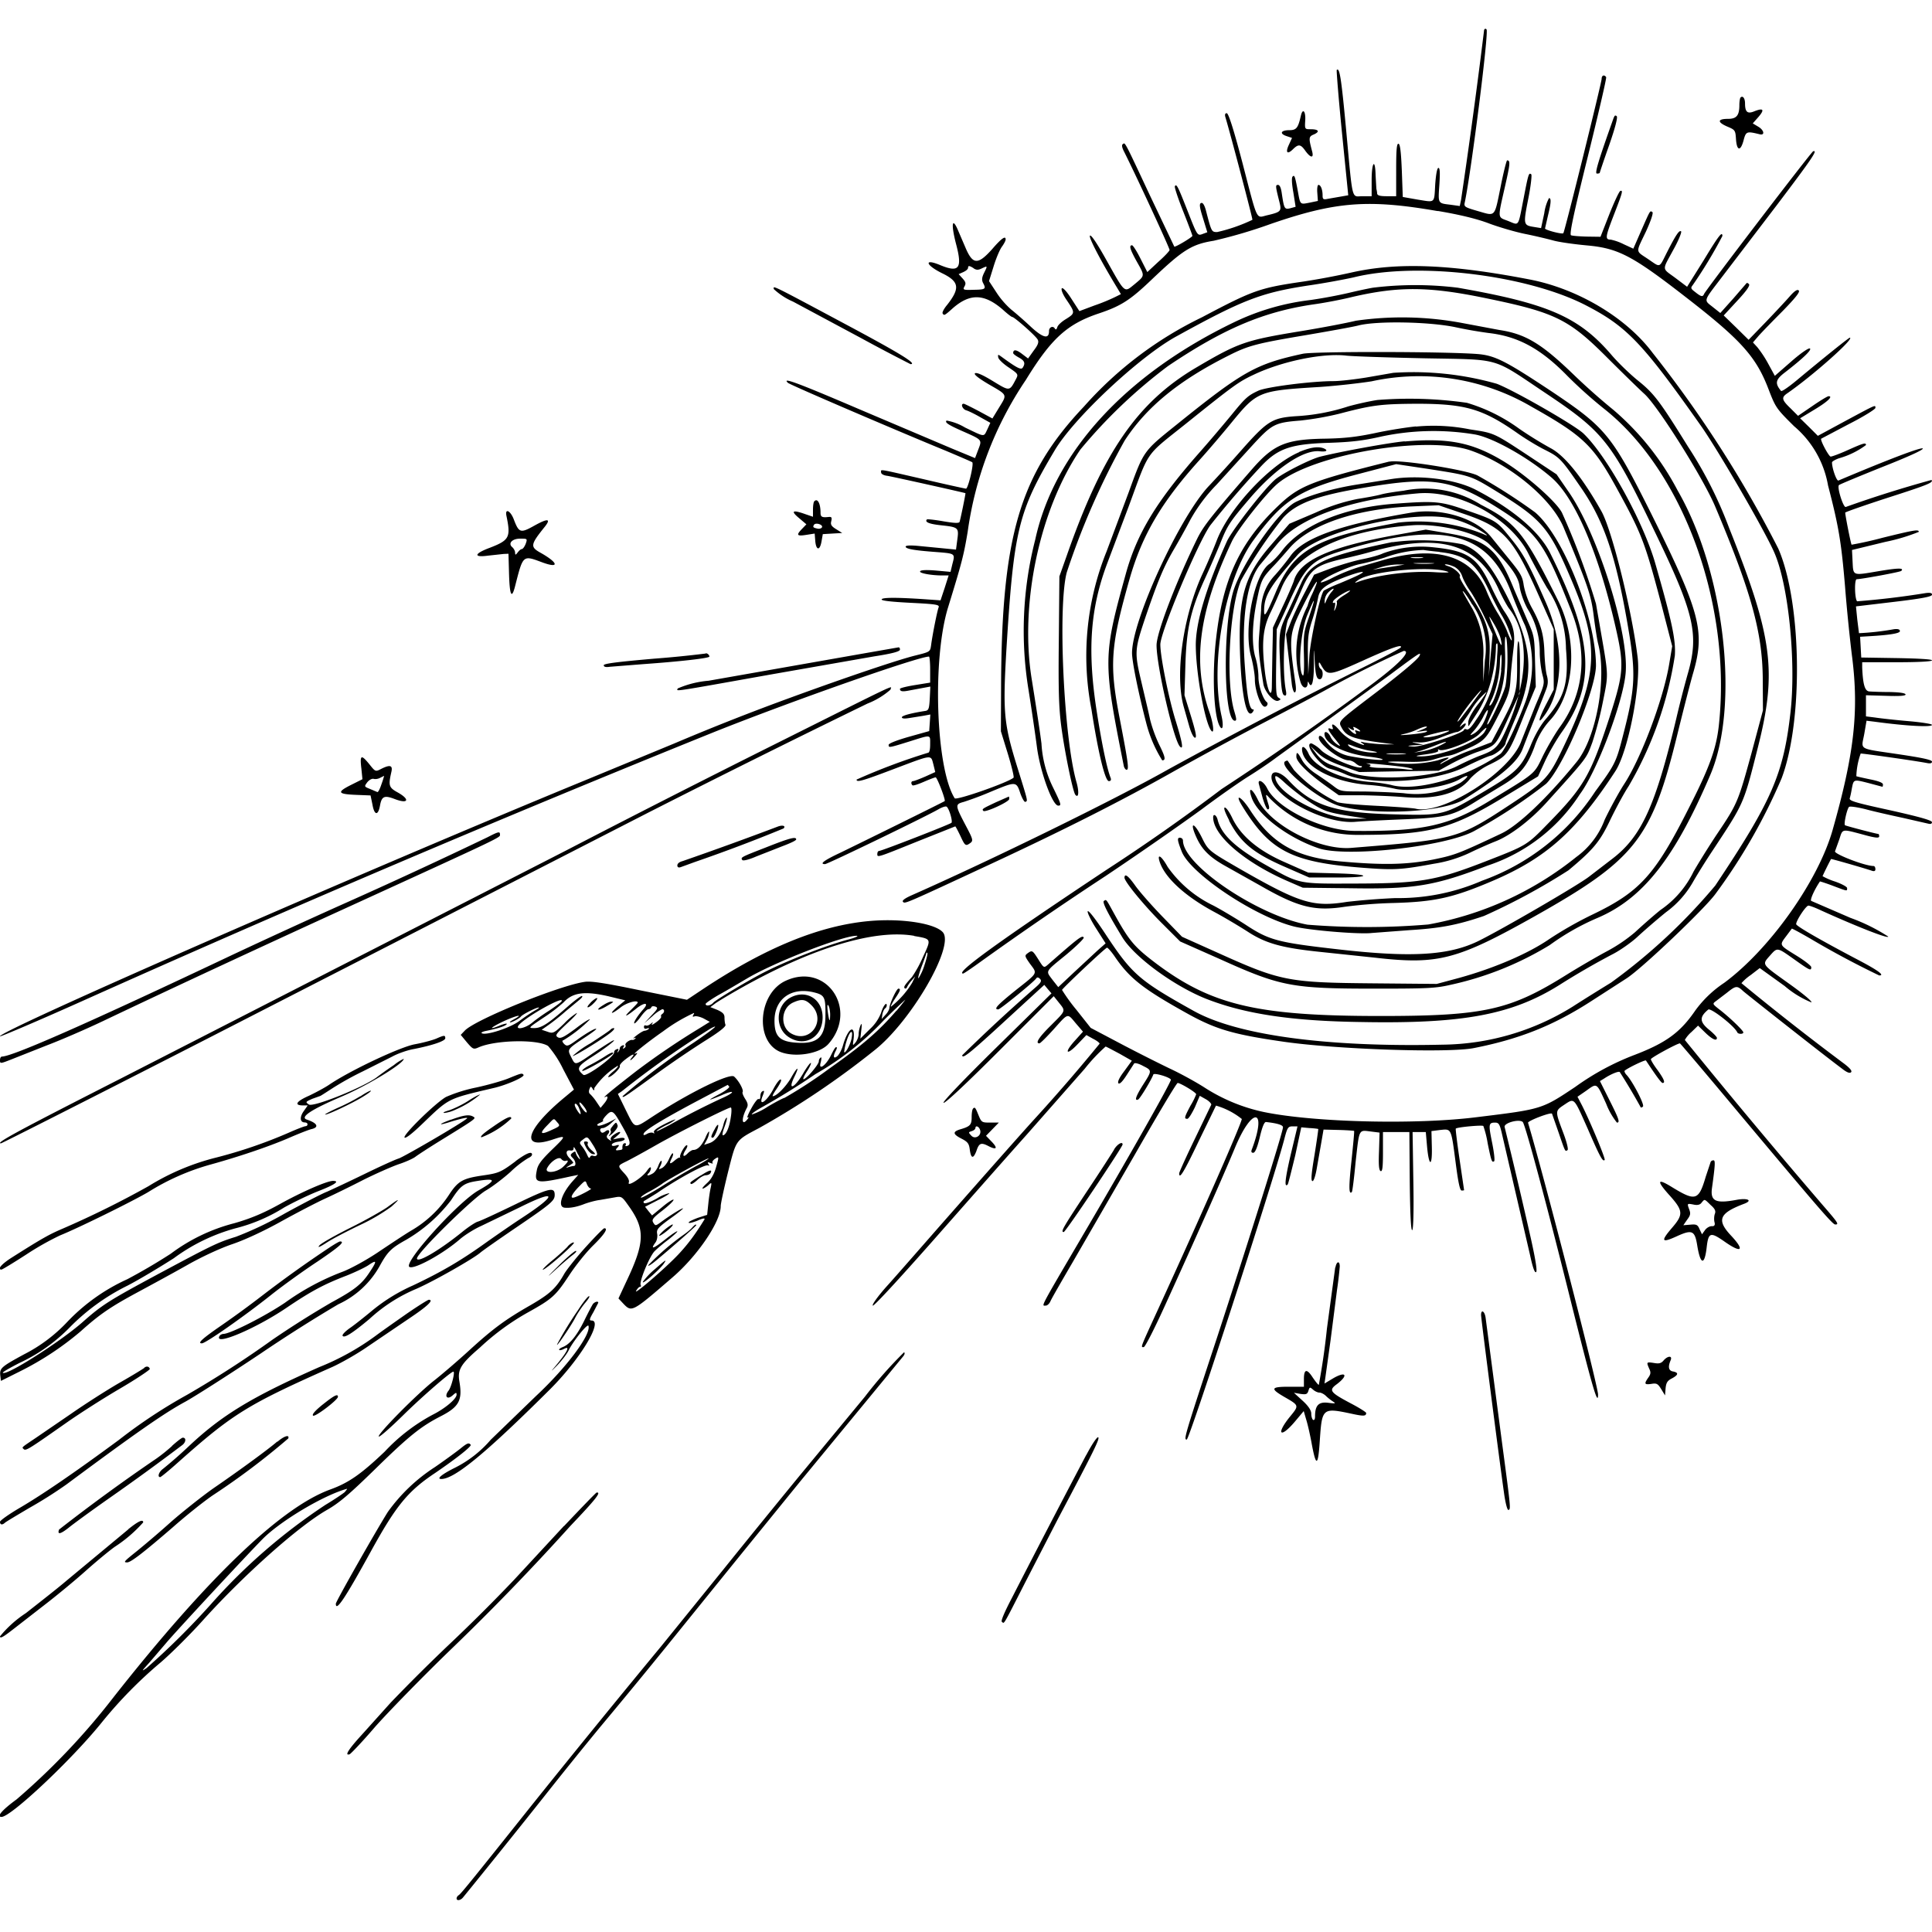 <svg xmlns="http://www.w3.org/2000/svg" id="svg" width="1024" height="1024" version="1.1">
  <path fill-rule="evenodd" d="m786.6 16-2 16a3649 3649 0 0 1-10.2 73.9l-.7 3.3-5-.7c-6.7-.8-6.5-.5-5.8-10.7.4-6.2.3-8.8-.5-8.8-.7 0-1.3 3.3-1.7 8.6-.6 10.4.2 9.7-9.3 8.2l-7.9-1.4-.5-13.8c-.4-9.9-.9-14-1.7-14.4-1-.3-1.3 2.9-1.3 13.7V104h-5c-3.7 0-5-.4-5.1-1.5 0-.8-.3-2-.4-2.5l-.4-7c-.2-9.4-2.1-7.2-2.1 2.5v8.5h-4.9c-5.9 0-5 3.8-8.7-36-2.5-26.8-3.4-32.4-4.9-30.9-.2.3 1 15.4 2.8 33.5l3.3 32.9-4 .7-6.9 1.2c-2.3.5-2.7.2-2.7-1.8 0-3.2-1-5.6-2.2-5.6-.5 0-.8 2-.6 4.2l.3 4.3-4.3.9c-5.2 1-5 1.3-6.3-6-1.5-8-1.8-8.9-2.8-7.8-.6.5-.4 4 .4 8.4l1.2 7.6-2.9.8c-3 .7-3.2.2-4.4-7.7q-.6-4.6-2-4.7c-1.5 0-1.4.6.8 9.4 1.1 4.5.7 5-6.6 6.7-6 1.4-4.8 4.1-13-27.5-4.8-18.3-7.5-26.6-8.4-26.6q-1.2 0-.8 1.8c2.8 9.3 14.7 54.5 14.4 54.7a88 88 0 0 1-18.7 6.5c-3 0-3-.2-6-11.7q-1.2-4.2-2.5-3.7c-1 .4-.9 2 1 8l2.3 7.5-2.2.8c-3.1 1.2-3 1.3-8.3-12.2-5-12.7-5.8-14.5-6.7-13-.3.5 1.7 6.5 4.4 13.3s4.9 12.7 4.9 13c0 .7-9.2 6.2-9.6 5.7l-13-27.3c-14-29.9-13-27.8-14.3-27q-.9.6.4 3.4c6.7 13.3 24.5 51.8 24.4 52.7 0 .5-2.7 3.4-6 6.3l-5.8 5.4-3.6-7.1c-2-4-4-7.1-4.5-7.1-1.7 0-1.1 2.1 2.5 8.6 4.4 7.8 4.4 7.4-1.1 12-5.7 4.6-4.8 5.4-15.4-13.5-4.6-8.2-7.7-12.8-8.3-12.2-.8.8 5.4 12.8 14.5 27.8l1.9 3.2-3 1.5a101 101 0 0 1-11 4.5l-8 3-4.2-6.5c-2.6-4.1-4.6-6.1-5.1-5.6s.3 3 2.6 6.3c4.5 6.7 4.5 6.9-.4 10-2.2 1.3-4.3 3.2-4.6 4.3q-.6 2-1.4.6c-1-1.5-3-.5-3 1.4q.1 6.7-9.4-2c-3.4-3.2-8.2-7.4-10.6-9.3a44 44 0 0 1-8-9.3l-3.8-5.8 2.4-7.7c1.3-4.3 3.3-9 4.4-10.5s2-3.2 2-3.8q.2-3.5-7.1 5c-7.6 8.5-10.3 8.4-14.2-.8l-3.7-8.6c-3.3-8-4.1-4.2-1.3 6.6 3.5 13.1 1.7 15.5-8.4 11.3-8.8-3.7-7.8 0 1.2 4.4s9.4 7.9 2.5 16.7c-1.7 2-2.7 4-2.4 4.5.8 1.3.9 1.3 5.7-3 9-7.7 16.5-7.4 26.2 1 2.4 2.2 4.6 3.9 5 3.9 1.1 0 12.5 10 13.5 12 .7 1.3.2 2.8-2.1 5.8l-3 4.2-3.3-2.5q-4.5-3.4-4.6-.4c0 .5 1.4 1.5 3 2.4 3 1.6 3.6 3 2.1 5.3-.8 1.4-2.9.4-11-5.5-2.2-1.6-2.3-1.6-2 .2.2 1 2.7 3.4 5.6 5.3 5 3.4 5.1 3.6 3.8 6.1-3.5 6.6-3.2 6.6-12.4 1q-8.2-5-9.4-4-.7 1 7.2 5.7c10.2 5.9 10 5.3 5.7 12.3l-3.6 5.9-7.2-3.9c-4-2.1-7.6-3.9-8-3.9-1.9 0-.6 3 1.4 3.5 1.3.4 4.6 2 7.5 3.7l5.2 2.9-1.6 3.5c-2 4.1-1 4.2-11.8-1a29 29 0 0 0-9.8-3.7c-1 1 .6 2.2 9.3 6 9.7 4.3 9.5 4.2 7.5 9.4l-1.7 4.5-12.1-5-49.5-21c-33.2-14.2-40.9-17-37.6-13.9.9 1 58.3 25.6 83.9 36.1 7.1 3 13.4 5.7 13.8 6 1 .8-2.2 14-3.3 14-.4 0-10.5-2.2-22.4-5-24.9-5.7-22.6-5.4-22.6-3.6 0 .8 1.4 1.6 3.3 1.8 2.7.4 40.8 8.9 41.4 9.2.2.1-2.6 13.7-3.1 15.2-.3.8-2.7.7-8.6-.3-4.5-.8-8.5-1.2-8.7-1q-2 2.1 7.4 3.1c9.2 1 9.6 1.2 8.7 7.6l-.7 5.3-7.1-.7-13.4-1.3q-6-.5-6.2.4c0 1.2 4.1 2 16.3 2.9 10 .8 10 .7 8.5 6.3l-1 4.2-7.8-.7c-4.8-.4-8-.3-8.3.4-.7 1 5.9 2.2 11.8 2.2h3.3l-2.1 6.6-2.2 6.6-8.5-.6q-22.4-1.5-22.7.1-.4 1 15.2 1.8c13.9.7 15.5 1 15 2.4-.7 1.7-3.2 14-4 20.1-.5 3.5-.6 3.5-8.2 5.4-9 2.2-36 11.3-65.3 22a1271 1271 0 0 0-62.5 24.6l-45 18.6C192.7 461.8-2.3 547.2 0 549.3c.3.2 19.2-7.8 42-18a9624 9624 0 0 1 336-143.1c41.8-16.7 108.7-40.2 114.4-40.2.3 0 .6 3.1.6 6.9v6.9l-8 1.3c-4.4.7-8 1.6-8 2 0 1.4 1.3 1.6 4.8.9l7.5-1.4 3.8-.7-.3 6.3c-.3 5.4-.6 6.3-2.3 6.6-7.7 1.2-12.5 2.5-12.5 3.4q.1 1 3.8.4l7.5-1.2 3.8-.7-.3 4.4-.3 4.4-10.7 3c-6.3 1.8-10.8 3.5-10.8 4.3 0 1.6.1 1.6 11-1.8 11.8-3.7 11-3.8 11 1.5q0 4.5-1.2 4.5a329 329 0 0 0-37.8 14.2c0 1.6 2.9.8 20-5.7 20.4-7.7 19.3-7.6 20.7-2.4l1 4.1-5.3 2.4c-3 1.3-5.9 2.4-6.4 2.4-1.1 0-1.3 1.3-.4 2.2.3.4 3-.5 6-1.8s5.9-2.4 6.3-2.4c.8 0 5.4 12 4.8 12.6-.4.4-46.3 23-55.4 27.4q-12.8 6-8 6c1.3 0 55.1-26 60.5-29.3 1.9-1 3.7-1.6 4.1-1 1.4 1.5 3.1 7.7 2.4 8.4-1 .9-37 14.9-38.3 14.9q-.9.1-1 1.5c0 2.1-.6 2.3 21.2-6.5l20.1-8c.2 0 1.4 2.3 2.7 5 2.5 5.4 2.8 5.6 5.3 3.8 1.6-1.2 1.4-2-2.2-8.8-6-11.4-6-11.7-1.2-13a177 177 0 0 0 14.8-5.6c12.8-5.3 13-5.3 15.1 1.1 1 2.8 2.2 4.8 2.7 4.5 1.3-.6 1.5.3-4.5-19-7-22.6-7.5-28.7-5.6-61.5 3.9-63.4 6.2-73.2 25.5-105.6 10-17.1 44.9-49.8 64.6-60.6 35-19.3 44.8-23.1 69.4-26.9 9.1-1.3 20.2-3.4 24.6-4.4 33.5-8.3 91.2-1.4 122.6 14.6 22 11.3 30.2 19.8 61.3 63.9 9.2 13 34.7 57 39.2 67.8 7.4 17.3 11.4 57.6 8.4 84.2-3.7 32.8-9.9 47-39.9 91.9a306 306 0 0 1-55.2 51.4c-5.7 3.5-14.9 9.2-20.3 12.7a133 133 0 0 1-69.1 20.2c-61.3 1.4-108.9-5-132-18-28.7-16-32.5-19.3-46.5-40.5-5-7.6-9-12.9-9.5-12.2-.3.6 1.6 4.6 4.4 9l5.1 8-4.2 3.7-12.6 11.7-8.3 7.8-3-3.8c-3.7-5-4.3-4 7.1-13.3 5.5-4.6 9.7-8.7 9.4-9.2-.8-1.4-2.8.2-19 14.4-2.1 1.8-2.2 1.8-5-2.7-3.2-5-3.3-5.1-5.8-3.3-1.6 1.2-1.5 1.5 1.3 5.5 4 5.4 4.5 4.5-7.5 14-9.8 7.9-12 10.2-9.3 10.2 1 0 18.8-14.5 20.1-16.4q.7-1.1 2 .2c1 1 .7 1.9-2.3 4.5a891 891 0 0 0-38.9 36c0 2.2 4-1 22.8-18.3l20.7-19 1.9 2.3 1.9 2.2-29.2 28.7c-18.1 17.8-28.7 29-28 29.3.7.5 12.3-10.4 29.8-27.9l28.6-28.6 2.8 3.5c3.6 4.5 3.7 4-4.3 12q-9.6 9.5-6.1 9.5c.5 0 3.9-3.4 7.6-7.5 7.9-8.8 7.1-8.6 11.8-3l3.7 4.3-4.5 5c-5.8 6.5-4.1 7.8 1.8 1.5l4.5-4.7 3.6 2c2 1 3.5 2.2 3.4 2.6a951 951 0 0 1-35.3 40.8c-7.7 8.5-26.6 29.9-42 47.4s-31.5 36-35.9 40.8c-4.4 5-7.5 9.3-7 9.8s14-14.2 30.9-33.3c16.5-18.7 39.2-44.5 50.5-57.1l30.9-35.1a92 92 0 0 1 11.1-11.8c.5.1 3.8 1.9 7.4 3.8l6.5 3.7-4 5.5q-4 5.3-3.1 6.5 1 .8 4.3-4.3l4-6.2c.4-.5 2.5 0 4.8 1.3 4.8 2.4 4.8 2.4-.4 10.5q-5.3 8.5-2.3 7.3c1-.4 7-10.3 8.1-13.3.4-1 8.4 1.3 9.3 2.7.5.8-22.6 41.6-48 84.8-22 37.5-20.6 35-18.3 35 .8 0 1.9-1 2.5-2.4s5.9-10.6 11.8-20.7l32.7-56.6c12-21 22.3-38.3 22.9-38.3 1.4 0 9.8 5 9.8 6a37 37 0 0 1-3 6c-3.3 6.2-3.5 7-1.7 7 .7 0 2.4-2.8 4-6.1l2.6-6.1 3.2 1.8c1.8 1 3 2.4 2.9 2.9l-8.7 18.1c-4.6 9.5-8.3 17.7-8.3 18.3 0 3.5 2.6-.8 10.5-17.4l9-18.5a39 39 0 0 1 13.7 7.1c-1.1 4.6-21.5 50.9-44.1 100.2-10 21.8-9.6 20.7-7.9 20.7.7 0 5.5-9.4 10.7-20.8 16.6-36.4 31.2-69.3 37.6-84.7 9.2-22.3 17.4-21.4 8.9 1q-.5 1.5.8 1.5 1.5.1 3.5-8.2 2-8.5 3.4-8.1 9 1 8.9 2.8c0 2.4-17.4 57.8-35 111.6-17.4 52.8-17.7 53.9-16 53.9 1.4 0 45.6-136 51.7-159.2 1.6-6.2 2-6.8 4.4-6.8h2.6l-3.6 15c-3 13-3.5 17.7-1.6 15.8.3-.3 2-7.2 4-15.4l3.2-14.9 4.4.4c2.4.1 4.5.4 4.6.5s-.8 6.4-2 13.9c-1.7 10.2-2 13.7-1 13.7.6 0 1.6-2.9 2.3-7.2l2.4-13.7 1.1-6.4 8 .2c4.4.1 8 .4 8.2.5s-.5 7.3-1.4 16c-1.5 13.9-1.4 18 .2 16.4.3-.2 1.2-7.4 2-15.9 2-17.7 1.5-17 7.9-16.2l4.8.6-.3 10c-.3 7.4 0 10.1.9 10.4s1.2-2 1.2-10.1V600h14l.2 26.3c.2 17 .6 26 1.3 25.7.6-.3.9-9.7.6-26.2l-.4-25.8h7l.7 8c1 10.6 2.8 10.5 2.5-.2l-.2-8.3 4.7-.6c6-.6 5.7-1.1 8.2 17.9 1.3 10 2.2 14.2 3.1 14.2q1.2 0 1.3-.2l-2.4-16.3c-1.3-8.8-2.2-16.2-2-16.3.6-.8 14-2 14.6-1.4a52 52 0 0 1 2.3 9.2c1.9 9.3 2.2 10.3 3.4 9.5.5-.2 0-4.6-1-9.6-2-9.9-2-10.9 1.5-10.9 1.9 0 2.4.8 3.4 4.8l15.2 65.6q2.1 9.8 3.2 8.8.9-1-2.7-17.3a3324 3324 0 0 0-14-59.5c-.7-2.2 7.8-4.5 9.6-2.7 1.4 1.5 13 44.8 25.6 95.5 11.3 45.1 14.3 55.5 14.3 48.9 0-4.4-28.6-115.5-37.1-144-.3-1 12.2-5.8 12.7-4.8l3.4 9.7c3.7 10.8 3.5 10.4 4.8 9.6.6-.3-.4-4.4-2.4-9.6-4.2-11.2-4.2-11.2.6-14.4 5.6-3.7 5-4.2 12.5 12.6 6.6 15.2 8 17.7 9 16.6.6-.5-7.5-20-12-28.9l-2.4-4.6 4.5-3.1c6-4.3 5.5-4.6 10.7 6.8a38 38 0 0 0 5.7 10c1.7 0 1.2-1.7-4-12l-5-10 2.3-1.4c3.3-2.2 7.6-4 8.2-3.4a329 329 0 0 1 10.9 18.3q.3 1 1.4 0c1-1-5.8-13.9-8.8-16.9q-.9-1-1-1.9c0-.8 11-6.2 11.4-5.6 5 7.6 8.1 11.9 8.8 11.9 1.6 0 .8-2-2.7-6.9-2-2.6-3.5-5.2-3.5-5.7 0-.8 14-8.4 15.4-8.4.2 0 14 16.3 30.7 36.3 42.5 50.7 50.2 59.7 51.6 59.7 2.2 0 1.6-.8-7.5-11.3a4102 4102 0 0 1-72.2-86.5 16 16 0 0 1 3.5-4.2l3.5-3.4 3.8 3.7c3.7 3.6 6.2 4.7 6.2 2.8 0-.5-2-2.6-4.5-4.6-4.7-4-4.8-6.5-.1-10.4 1.3-1.1 14 8.8 15.4 12.1.5 1 3.2 1 3.2 0s-7.6-8.3-13-12.4c-3.4-2.7-3.4-2.8-1.5-4.2l5.9-4.5c4.6-3.7 5.3-3.8 8.5-.8 2.4 2.1 43.1 34.2 52.4 41.1q3.8 3 4.8 1.9 1.1-1-4.3-5a1466 1466 0 0 1-53.8-42.2 26 26 0 0 1 4.9-4.3l4.8-3.7 13.2 9.5a52 52 0 0 0 14.2 8.7c.5-.5-4.5-4.7-12.1-10.1-14.5-10.4-14.2-9.8-9.9-14.7 4-4.5 3.7-4.5 12.9 2 8.4 6 9 6.2 9 4.1 0-.7-3.6-3.5-8-6.2-9-5.6-9-5.3-5.3-10.2l3-4c0-.2 4.5 2.2 10 5.4A474 474 0 0 0 996 517q4.7.1-10.7-8C964 497.8 952 490.8 952 489.8c0-1.9 5.2-9.8 6.5-9.8.7 0 3.7 1.1 6.6 2.5 19 8.6 36 15.3 35.7 13.9a98 98 0 0 0-20-9.9l-20.8-9c-.8-.5 1.7-6 4.6-10.3 0-.1 3.2.9 6.9 2.3 7.9 3 7.5 2.9 7.5 1.2 0-.7-3-2.3-6.5-3.5a36 36 0 0 1-6.5-2.8c0-.2 3.3-7 4.5-9.1 0-.2 15.8 4.3 21.3 6.1q2.3.9 2.2-.8-.1-1.5-1-1.6c-4.6 0-21-6.4-20.4-7.8l2.3-6.4c1.8-5.6 1.1-5.5 12.4-2.5 6.8 1.9 8.7 2 8.7 1q0-1.2-.5-1.3c-.9 0-17-4.2-17.6-4.6-.8-.4 1-8.5 2.1-9.7.4-.5 4.3.1 8.8 1.2 4.4 1.2 13.3 3.2 19.8 4.6l13.6 3.1q1.7.4 1.8-.8c0-1-6.4-2.8-22-6.3-18.3-4-22-5-21.6-6.4.3-.9.8-3.2 1.1-5.1 1-5 .8-5 8.7-3l7.5 2q.3-.1.3-1.3-.2-1.3-6.7-2.6c-3.8-.8-7-1.5-7.4-1.7a39 39 0 0 1 2.3-12c.3-.2 26.8 3.5 35 5q2.8.6 2.8-.7c0-1-5.4-2.1-18.2-4-21.4-3.2-19.3-2-17.7-10.7l1.2-7 4.1.5c17.7 2.4 30.6 3 30.6 1.7 0-.5-5.7-1.4-12.7-2s-15-1.5-17.5-1.9l-4.8-.6v-11.2l10.5.3q10.6.4 10.5-.7-.2-1.1-8.2-1.3c-4.6 0-9.4-.2-10.8-.3-2.6 0-3.6-3.6-4-12.7V351h18.5c11.4 0 18.5-.4 18.5-1s-7.4-1-18.7-1.2l-18.8-.3-.3-5.5-.3-5.5 3.3-.2c12.6-.7 17.8-1.6 17.8-2.8q0-1.4-3.2-1a141 141 0 0 1-18.5 2.1l-.9-7.2-.7-7 20.2-2.4c15.2-1.8 20.1-2.8 20.1-3.8q.2-1.4-3.7-.8a435 435 0 0 1-36 4.3c-1.3-1.4-1.5-11.7-.2-11.7 2.9-.1 23-3.8 23.6-4.4 1.7-1.7-1.7-1.6-12.4.2-13.6 2.3-13 2.5-13.4-5.3l-.3-6 17.7-4.3a100 100 0 0 0 17.7-5.3c0-1.4-2-1.1-19.1 3.1a195 195 0 0 1-16.5 3.7c-.4-.3-3.4-15.6-3.4-17 0-.3 10-3.8 22.3-7.8 21.5-6.9 24.7-8.2 23.4-9.5a633 633 0 0 0-45.4 14.3c-1.3.5-4.8-10.6-3.6-11.6.4-.4 10.8-4.7 23-9.6 14.2-5.6 22-9.2 21.4-9.8-.8-.8-18 5.7-44.7 17-1 .3-3.4-6.5-3.4-9.6 0-.5 1.7-1.5 3.7-2.2a44 44 0 0 0 14.3-7c0-1.4-1-1.2-9.5 2.6-4.4 2-8.5 3.5-9.2 3.5-1 0-5.8-9-5-9.5l14.4-7.6c7.9-4 14.3-8 14.3-8.7 0-1.7.7-2-15.7 6.8l-14.8 8-4.7-4.7-4.7-4.6 7.6-4.6c7-4.2 10-7.1 7.5-7.1-.6 0-4.4 2.3-8.6 5.2l-7.6 5.2-4-4c-4.6-4.4-4.9-5.7-1.9-7.8C961 199 983.4 179 980.4 179c-.5 0-13.5 10.4-27.9 22.4-4.3 3.6-8.2 6.3-8.5 5.8-3.4-4.1-3-6 2.3-10 9.4-7.3 14.1-11.8 13-12.5-.7-.4-5 2.6-9.9 6.9l-8.7 7.6-3.5-6.4a60 60 0 0 0-5.8-8.8l-2.3-2.5 3-3.5c1.8-2 7.5-7.9 12.8-13.2 6.7-6.9 9.2-10 8.5-10.8q-1-1.3-4.9 3.2c-2.1 2.4-7.8 8.5-12.7 13.6l-9 9.3-6.6-6.5-6.6-6.4 7.2-7.8q7.2-7.7 6.2-8.8-.9-.9-1.3-.5l-7 8.1-6.9 7.7-3.9-3.1c-5-4-5.3-2.7 4.8-16l29-38C960 84.6 963.8 79.2 961 80.2c-1 .3-57 73.6-57.8 75.6-.7 1.7-1.6 1.5-4.7-1-2.4-1.8-2.5-2.2-1.3-3.7a245 245 0 0 0 15.7-26c0-2.8-2-.2-10 13l-8.7 13.9-6.1-4.6c-7.4-5.5-7.3-3.7-1.2-15 2.8-5 4.6-9.5 4.1-9.8-1-.7-2.7 1.8-7.5 11.2-4.3 8.5-3.2 8.1-10 3.5s-6.6-3-1.1-14.6c2.7-5.9 4-9.9 3.4-10.3-1.3-.8-1-1.3-5.9 9.8l-4.2 9.6-5.2-2.4a28 28 0 0 0-6.8-2.4c-3 0-2.8-1.4 1.1-11.6 5.2-13.4 5.6-14.7 4-14.2-.6.2-3.2 5.8-5.8 12.3l-4.7 12-7.2-.1c-4-.1-7.7-.4-8.4-.7-1-.3 1.2-10.8 8.9-41.8 5.6-22.7 10-41.6 9.7-42-1-1.5-2.4-1-2.4.9 0 2-19.6 81.1-20.3 81.8s-9.7-1.7-9.7-2.5l1.5-6.6c1.7-6.9 1.9-9.5.6-9.5a24 24 0 0 0-2.5 8l-1.7 7.9-3.7-.6c-5.7-.9-5.8-1.2-3.1-14.9 1.4-6.9 2-12.8 1.6-13-1.3-1-1.5-.5-4.1 13-3 15.3-2.2 14.1-8.2 11.7-5.7-2.2-5.6-.7-1.5-18.8 2.6-11.5 2.8-13.3 1-13.3-.3 0-1.9 6.2-3.4 13.8-3.4 16.7-2.6 15.8-12 13.1-7.2-2.1-7.6-2.3-7-4.8 3.4-16.3 12.8-90.2 11.5-91.5q-.8-.9-1.4.5m136 35.6c-.3.3-.6 2.2-.6 4 0 5.5-1.5 7.3-6 7.3-5.6 0-5.8 1.7-.6 4 4.3 1.8 4.5 2 4.8 6.6.4 6.4 2.4 6.8 4 .9 1.3-5 1.7-5 8.7-3.3 2.7.6 2.2-2.2-.8-4l-3-1.8 3-3.4q5.1-5.9-2.2-3c-3.6 1.5-4.9.4-4.9-4.2 0-2.7-1.2-4.3-2.4-3.1m-233.1 10c-1.4 6.1-2.3 7.3-6 7.3-4.5 0-5.4 1.8-1.6 3.1l3 1-1.6 3.5c-2 4.2-1 5.5 2 2.6 3-3 4.2-2.8 6.7.8 2.7 3.7 4.5 4 3.6.4-2-7.5-1.9-8 1-9.2 3.2-1.5 2.4-2.7-1.9-2.7-3 0-3.1 0-2.8-4.7.3-5.2-1.5-6.7-2.4-2m166 .3c-8.2 23-10.3 29.9-9 29.9q1.3 0 1.5-.4c0-.2 2.2-6.8 5-14.7 3.2-9.2 4.6-14.7 4-15.3q-1-.9-1.4.5M762 111.8q17.8 3 27.4 6.7c5.4 2 14 4.5 19 5.5s11.7 2.6 15 3.5 11.4 2 18 2.6c16.3 1.5 23.9 5.5 51.6 27 30 23.2 37.8 32 44.4 49.3 3.7 9.6 4.1 10.2 13.5 19.5a53 53 0 0 1 18 31.4c5.6 21.5 7 29.7 9 53.4 1 13 2.8 30.1 3.8 37.8 3.6 28.9 1 51.3-10.4 91.5-7.7 27-33.3 63.1-57.4 80.9a60 60 0 0 0-15.3 14.6c-8 11.7-15.5 17.2-32.2 23.6a137 137 0 0 0-31.5 17c-17.7 11.8-17.6 11.8-52 16-32.2 4.1-86.4 2.8-113-2.7a94 94 0 0 1-31.5-13c-5-3.2-13.3-7.7-18.5-10.1-5.2-2.5-16.8-8.3-25.7-13l-16.1-8.5-7.6-9.6a96 96 0 0 1-7.6-10.5c0-.7 22.6-22 23.8-22.4.4-.1 2.2 1.9 4 4.5 8 11.8 15.1 17.4 39.7 31 14.3 7.8 23.5 10.5 49 14.2 28.2 4.2 88.3 6.2 101.8 3.5 24.3-4.8 42.3-12 62.4-25l18.3-11.8c8-5 41.9-37.3 47.4-45a302 302 0 0 0 35-61.2c11.6-30.8 10.6-93.6-1.8-121.8A622 622 0 0 0 875.9 187c-14-18.7-39.7-34-65.3-38.9-42-8.1-70.1-9.2-94.6-3.6a391 391 0 0 1-25 4.7c-23.4 3.4-26.6 4.5-54 19a199 199 0 0 0-62.5 47.3c-33.9 35.8-43.6 68.5-43.9 148.1l-.1 24 3.7 12c2 6.6 3.4 12.3 3 12.6-3 2.6-30.4 12.2-31.2 10.9-10-15.8-12-74.1-3.4-101.5 7.2-23.4 8.2-27.2 10.3-39.8a190 190 0 0 1 30.8-80.4c13.5-22 21.9-29.6 38.5-35.2 12-4 16.8-7.1 28.3-18.1 16.4-15.6 21-18.6 32.8-20.5a263 263 0 0 0 30.2-8.9c34.5-11.9 51.8-13.2 88.6-6.8M516 142.2c1.5 1 2.5 1 4.5 0 3-1.4 3-1.4 1 2.6-1.1 2.3-1.2 3.6-.5 5.1 1.8 3.3 1.3 3.6-4.9 3.7-5.6.2-5.9 0-4.9-1.8.9-1.6.6-2.4-1-4.2l-2.1-2.3 2.5-1.1q2.3-1.1 2.5-2.2c0-1.3.6-1.3 3 .2m211.5 10.3c-3.9.7-9.7 2-13 2.8a267 267 0 0 1-19.9 3.7 127 127 0 0 0-40.2 11.6c-57.7 27.7-95.7 69-105.8 115.4a194 194 0 0 0-3.6 79.4c1.6 10 3.6 23.7 4.5 30.6 1.7 13 8.2 31 11.3 31 1.8 0 1.6-.7-2.9-9.9a60 60 0 0 1-6-23c-1-8-3.4-23-5-33.1-6.8-40.1 3.8-90.6 25.6-122.7a271 271 0 0 1 46.5-44.3c29.4-19.8 50.5-28.7 76.6-32.6 6-.8 15.4-2.6 21-4 24.6-5.7 40.6-5.6 70.6.6 36.5 7.5 44 11 64 31 8 8 17.2 17 20.5 20 7.4 7 31 44.5 37.3 59.5 19 45 25 66.6 25.2 91.1l.1 16.9-6.1 22.8c-7 25.5-7.4 26.7-18.2 42.7-4.2 6.3-9.8 15.3-12.5 20a52 52 0 0 1-17.5 20.3c-4.7 3.8-10.7 9.2-13.5 11.8a85 85 0 0 1-15.1 10.2c-5.6 3-15 8.5-20.8 12.1-30.3 19-43.8 22.1-99.1 22.1-65.6 0-89.8-5.8-119.7-28.5-11-8.4-13.6-11.6-21.8-26.5-4-7.3-3.7-6.8-5-6-1 .6 1.8 6.2 9.7 19.2 6.3 10.4 27 25.6 44 32.5 20.4 8.1 45.3 12 83 12.5 53.6 1 79.5-3.9 104.5-19.5a403 403 0 0 1 28.9-16.7c3.6-1.9 9.2-5.8 12.4-8.7 3.2-3 10.1-9 15.4-13.3a51 51 0 0 0 14.3-16c2.5-4.4 7.3-12 10.5-16.8 16.7-25.3 16.3-24.4 23.9-54.5 10.2-40.3 7.9-58.5-15.2-116.3a218 218 0 0 0-21.9-43.3c-14.7-23.7-17.8-27.9-26.1-34.6-4.5-3.6-10.9-9.8-14.3-13.8-17.3-20.2-33.5-27.3-81.5-35.7a184 184 0 0 0-45.1 0m-317.5.7a36 36 0 0 0 10.3 6.7l36 19.3a994 994 0 0 0 26.2 13.8c3.8 0-5.5-5.7-35.1-21.5-40.4-21.6-37.4-20-37.4-18.3M718.6 170c-4.4 1.1-17.4 3.6-29 5.5-29.3 4.8-33 6-55.4 19.2-31.3 18.4-49.6 44.9-68.8 99.8l-3.9 11-.3 33.5c-.3 26.7 0 36 1.3 46 1.8 13.6 6.2 35 7.5 36.3 1.7 1.9 2-1.6.6-6.6-6.8-23.5-10-93.3-5.2-111.3a399 399 0 0 1 30.7-69.9c11.6-17.8 28.7-31.8 55-45 10.6-5.4 15-6.5 41.8-11 11.7-2 24-4.2 27.1-5 9.8-2.5 37.4-2 51.3.9a232 232 0 0 0 17.7 3.1c15.7 1.8 27.7 8.3 42 23a240 240 0 0 0 19 17c42.4 33.4 68 104.3 61 168.2-1.4 12.3-5 22.3-16 43.8-17.8 35.3-25.9 44.2-50.9 56.2a200 200 0 0 0-22.9 13c-11 7.6-29 15.4-47.8 20.6l-11.9 3.2-33-.3c-46-.4-49.6-1.1-83.5-16.4l-18.5-8.3-10.5-10.8c-5.8-6-12.2-13.3-14.3-16.3q-5.6-7.9-5.7-4.2c0 2.1 10.7 15.1 20.2 24.5l9.3 9.3 21.2 9.4C679 523 685 524 729.2 524c27.3 0 31.7-.2 39.5-2a170 170 0 0 0 52.7-21.1 129 129 0 0 1 25.6-14.5c23.9-10.3 40.7-31.7 59.5-75.7 15.7-36.8 7.6-107.5-17.3-150.7a144 144 0 0 0-34-42.7 343 343 0 0 1-21.2-18.8c-17-16.4-25.4-21.5-39.3-23.6l-19.7-3.7a172 172 0 0 0-56.4-1.2m-28.1 17.5c-24.9 5.4-31.8 9.3-66.8 37.5-17.8 14.3-17.4 13.7-25.5 36l-11.7 31.3a148 148 0 0 0-8 83.7c3.5 22.7 7.2 38 9.2 38q1.5 0 1-1.6c-2.1-5.2-5-19.6-7.7-37.2-4.7-31.5-3-53.2 6-77l11.2-29.7c11.2-30.4 8.3-26.3 30.2-43.8 25.8-20.7 28-22.3 36.3-26.2 14.8-7 36.3-11.5 49-10 3.8.4 22.3 1 41.3 1.4 41 .8 35.4-.8 63.8 18.2 31.3 20.9 35.2 25.8 58.4 74 20.9 43.2 23.4 54.2 17.3 75.2a574 574 0 0 0-6 23.4c-11 46.2-18.4 62.7-34.1 74.6l-12.1 9.3c-5.6 4.4-46.2 28-58.8 34.2-15.6 7.6-35.4 8.8-74 4.4-32.6-3.7-36.8-4.8-49.8-13.4-5-3.2-12.5-7.7-16.7-9.9a63 63 0 0 1-24.1-20.4c-3.1-5.6-5.6-7.4-4.4-3.2 2.5 8.5 13.2 18.5 29 27 5.6 3 13.6 7.8 17.8 10.5 9.5 6.2 18 8.6 38.2 10.7l29.4 3.1c33.3 3.8 43.3 1.2 84.6-22 53.3-30 62-41 75.5-96.2 3.3-13.4 7.1-28.3 8.5-33 6.3-21.9 3.6-32-22.4-84.3-20.7-41.4-24-45.4-52.5-64.5-24.9-16.5-30.3-19.3-40-20-17.9-1.3-86.1-1.4-92.1-.1m48 10.1-14.4 2.5c-6.2 1-14 1.9-17.3 1.9-11.5 0-35 3-39.7 5-5.6 2.6-6.9 3.7-14.3 12.8-3.3 4-11 13.2-17.3 20.3-22.7 25.8-33 42.8-38.9 64.4-12 43.3-12 46.1-1 101.3.2 1.2 1 2.2 1.5 2.2 1.4 0 .9-3.6-3.7-27.5-5.5-28.3-4.8-38 5.2-73.3 6.7-23.6 17-41 37-63.2 4.7-5.2 12.2-14 16.7-19.5 14-17.1 14.5-17.4 47.2-19.4 8.8-.6 21.2-2 27.5-3a118 118 0 0 1 84.8 13.5c27.2 15.3 32.6 20.4 45 43 13.4 24.4 15 28.6 23.9 62.3l5.6 21.6-1.6 9.5c-3.1 18.6-14.9 50-24 63.8-2.7 4.2-7.3 12.6-10.2 18.7a43 43 0 0 1-15 19.7A174 174 0 0 1 757 490a393 393 0 0 1-64 .1c-26.2-4.8-66-31.6-66-44.6q-.1-1.3-1.6-1.5c-1.6 0-1.4 1.4 1 7.5 4.8 11.7 38.5 34.2 59.2 39.5 8 2.1 35 4.3 41.5 3.5L747 493c16.2-1 25-2.6 39.5-7.5a342 342 0 0 0 44.8-24.2c13.2-11 16.7-15.2 22.1-26.6 3-6.2 7.3-14.2 9.8-18a196 196 0 0 0 24.5-69.2c.6-8.3-1.6-18.4-10.4-49-6.4-22.1-25.4-56.6-38-68.7-4.4-4.3-37-23-46-26.4a162 162 0 0 0-54.8-5.8m-8.4 14.4c-3.5.5-10.5 2-15.5 3.4a108 108 0 0 1-27.9 5.2c-12.5.9-15 2.5-28.9 18.2a740 740 0 0 1-17 18.7c-15.4 16.2-40.8 71.2-40.8 88.6 0 4.6 3.4 21.3 7.6 37.4A70 70 0 0 0 616 403c2 0 1.6-1.8-1.4-7.9a74 74 0 0 1-5-13.6c-.8-3.9-3-13-4.7-20.3-3.7-15.7-3.6-16.8 2.5-34.9 6.2-18.1 9.3-25.7 14.6-34.8 2.6-4.4 6.6-11.6 8.9-16a87 87 0 0 1 13.9-18.6l18.5-20.3c10.9-11.9 12.2-12.6 26-13.7a162 162 0 0 0 20.5-3.6c17.5-4.6 22-5.2 41.2-5.3 25.6 0 34.8 2.7 53 15.4 4.2 3 10.8 7 14.6 8.9 8.3 4.2 8.7 4.7 20 21.1 11.5 17 17.7 35 23.9 70.6 4.7 27 4.5 33.8-2.5 60.7-3.4 13.3-4.2 14.8-14.5 28.8a120 120 0 0 1-60 47.3 111 111 0 0 1-46 9.2 383 383 0 0 0-25.5 2c-17.9 2.9-25 .7-55.5-16.7-18-10.4-18-10.3-21.6-17.6-4.4-8.7-6.6-8-2.5.7 3 6.3 7.1 10.2 15.6 14.9l18 10.1c20 11.5 28.8 13.7 44.8 11.2a250 250 0 0 1 25.8-2c22-.6 31.6-2.8 52.5-11.7 28.5-12.2 44.3-26.3 65.1-58.2 6.7-10.3 13.6-45.3 11.8-60.1-3-24.9-13.6-67.6-19.2-77.6-10-17.8-19.5-29.6-27-33.5a204 204 0 0 1-16.5-10.2 91 91 0 0 0-27.8-13.8 215 215 0 0 0-47.4-1.5m20.4 14c-5 .5-14.6 2-21.5 3.5-9.5 2-15.9 2.8-26.5 3-21 .3-27.4 3-39 16.3-21.9 25.2-25.6 30-28.9 36.6-11.4 23.3-21.6 50-21.6 56.6 0 11 9.1 50.4 12.4 53.7 2 2 1.3-2.1-2.3-13.8-3.7-11.9-8.1-33.8-8.1-40.3s20-54.2 26.5-63.2a498 498 0 0 1 27.5-31.9c8.6-8.9 15.5-11.2 35.5-11.8 11.6-.4 17.9-1.1 27.5-3.3a133 133 0 0 1 49.9-1.1c9.6 1.8 28.1 12.2 40.3 22.7 12.5 10.7 25 39.9 34 79 4.7 20.6 4.5 24.4-3 47.8-10.2 31.3-13.7 37.3-32.8 56.8-11.3 11.6-11.3 11.5-33.4 20.1-25.8 10-34.2 11.5-68 11.6-31.4.1-29.8.5-48.2-9.9-15.9-9-23.4-16-25.4-23.8-.6-2.6-2.4-3.6-2.4-1.4 0 9.7 17.1 24.2 39.9 34l7.6 3.3 26 .3c33.3.5 44-1.3 71.9-12a93 93 0 0 0 49-37.9c9-12 22.8-48.6 24.2-63.9 2-20.7-14.3-72.8-29.7-95.6l-6.9-10-15.4-10.2c-17.9-11.8-17.7-11.7-30.4-13.6a98 98 0 0 0-28.7-1.5m-6 7.8c-8.1.7-34.8 5.6-45 8.2-5.2 1.4-18.7 8.2-23.2 11.7-5.4 4.2-23.2 27-26 33.1q-16.9 37.6-16.5 55.9c.2 15.1 5 41 8.3 44.6 1.6 1.8 1-4-1.1-10-9.2-26.4-5.6-53.4 11.9-90.4 3-6.4 18.1-25.5 24.3-30.7 18.5-15.5 78.5-25.8 102.4-17.5 20.8 7.3 42.8 25.5 49.2 40.9 13.4 32.2 14.6 35.8 16.1 48.3.7 5.2 1.6 11 2.1 13 4.8 18.5-.9 50-11.4 62.9-15.6 19.1-31 33.8-40.1 38-22.5 10.6-24.3 11.3-36 13.7-14 2.7-26.2 3-48.7 1-23.9-2.1-36.7-9.4-48.4-27.5-4.3-6.7-8.2-8.9-4.3-2.4 14.9 24.5 26.5 30.4 65 33.3 16 1.2 19.6 1 36.9-2.2a69 69 0 0 0 19-5.8c4.1-2 10.2-4.7 13.5-6 7.9-3 19-11.5 27.5-21 21.7-24 20.7-22.8 24-31.6a188 188 0 0 0 5.6-21.6c2.9-14.4 3-13.2-1-36.3l-2.7-15.5a390 390 0 0 0-18-48.2c-3-6-19.8-20.7-31.8-27.8-16-9.5-28.6-12-51.6-10m-56 5.7c-15.5 6.6-36.9 29.6-43.5 46.5-1.5 4-5 12.3-7.9 18.5-10.2 22.5-14.4 53.2-9.7 69.9l3 10.6c1 3.3 2.2 5.8 3 5.8 1 0 .4-3-2.1-11.2l-3.5-11.3.5-16.5c.6-19 2.8-28.7 10.2-45 2.4-5.2 6-13.5 8-18.3 4-10.2 5.2-12 15.8-24.4 13.6-16 28.6-26.1 37.2-25.1 3.6.4 4.7-.5 2-1.6-3-1.1-7-.5-13 2m48 5c-41.3 10.3-47.9 12.9-58.9 23.4-20.3 19.3-29.4 38.6-33 70.1-2.3 19.2-1.3 41.7 2 47 1.5 2.5 2-.7.8-5.8-6.2-28 2-72.6 17-93 15.9-21.6 23.9-26.7 55-34.9L740 246l16.7 2.5c23.5 3.7 22.4 3.3 38.2 13 22.2 13.8 26.4 18.7 37.4 44.5 15.6 36.2 15 51.1-3.9 90.5-7.4 15.5-9.3 17.6-27 29.3-28.8 19-29.5 19.1-85.2 23.6-17 1.4-42.9-12-49.6-25.7-3.2-6.5-5.4-6.8-3-.4 3.6 9.1 19.3 20.9 35.3 26.3 14.4 4.9 66-.7 82-8.9a279 279 0 0 0 38.6-25.3c9.3-9.2 26.4-50 26.4-62.8-.2-25.3-17.2-68.2-32.2-81a301 301 0 0 0-30.6-19.6c-6-3-41.4-8.6-46.7-7.3m.5 9.3-17.5 2.8c-12.8 2-25.5 5.7-32.7 9.3-9.1 4.6-29.2 33.6-33.2 47.9-5.5 19.8-4.9 68 1 68 1 0 .9-1-.2-4.7-4.8-15.5-2.7-55 3.5-69.7a237 237 0 0 1 22.4-33.3c7-7.6 18-11.7 42.7-15.8 37.2-6.3 47.5-4.5 74.2 12.8 18 11.8 22 17.5 35.8 52.7 8.7 22.3 6.7 43.4-5.9 61-2.5 3.4-6.6 10.4-9.1 15.4-5 10.3-3.3 8.8-29.1 24.5-21 12.7-34.8 15.8-70.4 15.5-17.3 0-41.5-11.8-46.8-22.6-1.9-3.8-5.3-5.4-4.3-2l2 7.4c1 3.2 2.1 5.8 2.7 5.8q1-.1.5-2c-2-6.6-2-6.7.5-3.9a65 65 0 0 0 45.4 19.4c38.2.1 50-2.8 76.5-18.7l20.3-12.3 3.8-8.3c2.1-4.5 6-11.2 8.6-14.9 18.4-25.9 17-49.2-6-95.2-5.7-11.4-19.9-23.4-39.6-33.6-10.9-5.6-30-8-45.1-5.5m7 6.1c-4.1.5-9.5 1.3-12 2s-8.2 1.7-12.6 2.4a101 101 0 0 0-22 7.2l-13.9 5.9-10.1 11.7c-14 16.2-17.2 27.7-16 58.7.9 21.6 3.5 33.3 6.6 29.5q1.1-1.5.2-1.5c-2 0-3.2-7.1-4.4-24.3-1.7-25.3 1.4-44.7 8.7-53l8.6-10.4c11.2-13.8 38.7-23.7 74.5-26.8 21.7-1.9 49.2 13.2 58.6 32 2.2 4.4 6.6 12.5 9.8 18a59 59 0 0 1 10.1 32.3c1.5 17.9-.6 25.4-10.4 37-2.8 3.1-6 8.6-8.3 14.3-4.8 11.5-7.5 14.2-24.2 24.1-22 13.1-21.9 13.1-48.8 12.4-31.1-.8-42.9-4.6-55.4-18.1-4.4-4.7-9-5.6-9-1.6 0 10 27.8 25 44.3 23.7 4.5-.4 16.8-1 27.2-1.4 21.2-.9 25-1.9 37.8-10l12-7.3c10.2-6 14-10.3 18-20.8a40 40 0 0 1 8.2-14.2c13.2-14.1 15.2-42 4.5-63.4-18-36.2-22.3-41.4-41-51a56 56 0 0 0-41-7.4m-312.3 5.6c-.4.3-.7 2.3-.7 4.4v3.8l-4.1-1.4q-10.1-3.6-3.4 2l4 3.4-2.3 2.4c-3.2 3.3-2.8 4 2.2 3.2l4.5-.7.3 3.8c.4 5.1 2.4 5.5 3.3.5l.7-4 5.1-.3 5.2-.3-3.2-2c-2.6-1.6-3.1-2.5-2.6-4.3.4-1.9.2-2.3-1.3-2.2-3.6.4-4.4 0-4.4-2.2 0-5-1.6-7.9-3.3-6.1M739 267c-26.7 2-48.9 11.2-59.2 24.5a44 44 0 0 1-6.7 7.2c-8.2 5-14.2 34.4-10 49.3 1 3.8 2 9.3 2 12.2 0 5.1 2.6 12.9 4.7 14.2 1.3.8 2.8-1.4 1.6-2.3-2-1.5-4.4-8.6-4.4-13.4 0-2.9-.7-7.4-1.6-10.2-2-6.7-1.8-17.6.7-29.9 2.2-10.9 2.7-12 8.5-18.2 2.2-2.2 6-6.6 8.7-9.7 10.6-12.5 35-21 65.2-22.3l14-.6 13.5 4.6c21.2 7.2 26.1 12.7 40.2 44.7l7.3 16.4v32l-3.7 7.2c-4 7.5-5 11.4-2.2 7.8 11.2-14.1 11.9-38.2 1.6-61.5-8.8-20-11.7-25.4-18.4-33.6-7.5-9.3-7.6-9.4-23.4-14.9-14-4.9-16.7-5.1-38.4-3.5m-470.6 6.3c2.4 11.5 1.6 13-8.7 17-8.4 3.1-9 5.3-1 4.2l8.3-.9 2.5-.1.3 10.8q.5 17 3.2 6.4c4.3-16.8 4-16.5 14.5-12.6 9 3.3 8.5.3-.6-4.9-6-3.3-6-4.3 2-14.2q4.8-6.2-5.5-.5c-7.5 4.2-8.3 4-11-3-1.7-4.7-4.8-6.4-4-2.2m479.6-1.6c-37.4 6.3-57 13.3-63.9 22.8-1.8 2.5-5.5 7.2-8.2 10.2a27 27 0 0 0-7.5 18.8l-1 12.8c-.6 7-.3 10.5 2.2 26.2.7 4.2 5.6 9.8 7.9 8.9 1.5-.6 1.5-.8.2-1.6-1.4-.7-1.5-3.4-1.3-18.6l.3-17.7L682 322c9.7-21.9 12.6-24.9 29.1-30 52.7-16.1 77.3-10.3 89.5 21 2.6 6.9 6.1 15.2 7.7 18.5a58 58 0 0 1 .2 40.5c-4.6 12.4-11.2 26.2-13.3 27.6-18.4 12.8-44.7 20.2-58 16.4a85 85 0 0 0-11.6-1.6c-15-1.3-29-7.9-32.1-15.1-1.4-3.1-3.4-4.5-3.4-2.3 0 8.8 16 17.5 35 19a98 98 0 0 1 14 2c7.6 2 27.5-.8 34.6-5 5-3 5.5-1.8.5 1.8a49 49 0 0 1-30.3 5.6c-5.1-.4-14.7-.8-21.3-.9-12 0-12.1 0-16-3-2.2-1.7-6.3-4.5-9-6.3-3-1.9-6-4.8-7.4-7.2-2.5-4.6-3.1-4.9-3.1-1.9 0 2.6 6 8.6 15.5 15.4l7 5h12c6.6.1 16.8.5 22.6 1q25.9 2 35.2-10A35 35 0 0 1 790 405c9.2-4.6 9.5-5 18.5-27.7L814 364l-.4-13.4c-.3-13-.4-13.6-4-21.7l-7-16.3c-8.7-21.7-14.7-26.6-36.1-30.1l-10.8-1.8-15 2.7c-36 6.4-52 13.6-55 24.7-.5 1.4-3 7.4-5.9 13.5l-5.1 11-.3 13.5-.3 18c-.1 6.7-2.4 1.8-3.6-7.5-1.9-15.6-1.2-23.3 2.7-31.5 2-4.1 4.7-10.2 6-13.4 7.6-18.6 32.7-30.6 69.4-33.3 14.4-1 34.8 4 40.9 10.2 11.5 11.7 15.4 17.1 16 22.7.5 3 2.2 7.9 4.2 11.5a43 43 0 0 1 6.4 22.8c0 3.9.7 9.2 1.4 11.9 1.3 4.9 1.2 5-3.7 16.5l-7.4 18.6c-5.6 16.4-41.8 39.6-56.2 36-1.3-.3-10.6-1-20.5-1.5s-19.4-1.3-21-2a76 76 0 0 1-22.9-17l-3.3-4.9q-.3-.2-1.3.3C677 406 699 424.1 710 427.2c19 5.2 55.1 3.3 66-3.5 19.9-12.5 28.4-19.9 31-26.7l3.3-8.5c3.1-7.7 7.9-19.6 9.3-23.4.9-2.4 1-4.4.3-7-.6-2-1.1-7.2-1.3-11.6-.3-10-1.7-15.2-6.5-24a41 41 0 0 1-4.5-12.3c-.6-4.5-1.6-6.3-7.3-13.3l-9.5-11.7c-7.8-10.3-26.4-16.2-42.7-13.5m23.7 3.8a52 52 0 0 1 16.3 8.1q-.1.4-1.8-.5A93 93 0 0 0 741 277c-44 8-55.6 14.6-65 37.3-4.8 11.4-6 13.3-6 9.6 0-8 2.8-12.8 17.5-29.5 11.7-13.4 65-25.3 84.2-18.9m-336 3.9c-.2.6-1.3 1-2.3.8-2.4-.5-2.7-.8-2-2 .8-1.4 4.8-.2 4.3 1.2m-157.1 8.9c-.6 1.5-1.5 2.7-2 2.7q-1 .2-2.2 1.8c-1.2 1.5-1.3 1.5-1.4 0 0-.8-.7-2.1-1.5-2.8-2.4-2 0-4.6 4.4-4.5 3.6 0 3.7 0 2.7 2.8m459.4-1c-35 7.3-43.5 11.1-48.2 21.5l-6.8 14.7c-5.2 10.9-5.3 11.4-4.5 29 .5 12 1 15.5 2.1 16s1.4-.2.9-2.8c-1.9-10-1-33.1 1.4-37.7 1.3-2.5 4.2-9 6.6-14.5 5-11.8 7.7-14 23-17.5 5-1.1 11.3-2.7 14-3.5 36.3-10.2 56.6-4.4 67.6 19.3 2 4.5 4.7 9.4 5.8 10.8 10.4 13.2 10.3 36.2-.1 60.7-5.5 12.7-6.7 14-15.3 17.2-2.7 1-8.2 3.5-12.1 5.5-12.2 6.5-46.2 8.2-57.8 3-2.3-1-6.2-2.6-8.8-3.5q-4.7-1.6-8-5.8l-3.2-4.2 4 3.7c2.7 2.6 6.6 4.6 12.8 6.8l9 3.2 21-.4 21.1-.3 6.7-3.7c3.7-2 10.1-5 14.3-6.4 9.6-3.4 9-2.8 16-18l5.9-12.9.2-13c.1-7.1-.2-13.6-.7-14.5s-.8 3.3-.8 11.5c.1 14.7-.5 17.2-8.9 33l-4.7 8.9-10.6 4.1a104 104 0 0 0-16.4 7.5q-.6-.2 1.8-1.6c4.3-2.3 2.8-2.5-3.3-.4a66 66 0 0 1-26 1c-1.4-.3 2.2-.5 8-.3 7.7.3 12 0 16-1.2 3-.9 6.4-1.8 7.5-1.9a21 21 0 0 0 4.5-1.3c15.6-6.6 15-6.2 22.8-21.4 4.7-9.2 5.4-11.3 5.8-17.9.2-4.1 1-11.1 1.5-15.5 1.2-9 .2-13.2-5-20.8-1.5-2.3-4.4-7.7-6.4-12-7.5-16.2-12.4-19.7-30.8-21.6a59 59 0 0 0-26.9 3.2c-2 1-6.9 2.3-11 3.1s-11.5 3-16.5 4.8l-9 3.4-4.7 9c-2.6 4.9-6 12-7.5 15.7l-2.7 6.9 1.3 11.1 1.8 15.4c.3 2.4 1 4.3 1.5 4.3q1-.2.5-4.2c-3.7-25.5-3.6-26.6 4.4-42.6 6.2-12.3 9.4-16.4 4.5-5.6a40 40 0 0 0-2.6 6.6 55 55 0 0 0-3.8 40c1 3.7 3.7 4.4 3.9 1q.1-1.5.5-.5c1.7 4 2.9-.6 2.8-11 0-6.4.1-7.8.3-3.2.4 10 1 12.5 2.8 12.5s2.1-4.5.5-5.5c-.5-.3-1-1.4-1-2.3q-.1-2.2 1.2.3c3.4 5.9 4.1 5.8 22.7-2.6 14.8-6.7 20.7-8.7 19.5-6.7-.3.5-8 4.6-17.2 9.2A3061 3061 0 0 0 619 407.9c-27.4 15.5-93 47.7-136 66.7q-5.3 2.4-4.4 3.4c1.1 1.1.6 1.3 47.9-20.7 38-17.7 69-33.4 95.5-48.4a1970 1970 0 0 1 47.5-25.7c14.3-7.4 29.4-15.4 33.7-17.8A573 573 0 0 1 744 345c4.6 0-4.2 8.6-21 20.7a1624 1624 0 0 1-75.5 52.5 1046 1046 0 0 1-61 42.8c-57.2 38-80.7 55-76 55 .3 0 4.5-2.8 9.3-6.3a1917 1917 0 0 1 66.2-45.4c19-12.7 42-28.8 51.4-35.7 9.2-6.9 20.3-14.6 24.5-17.2s10.8-7 14.6-9.9l15.2-11 45.2-33c16.1-12 16.3-12 15.5-10-.7 1.8-9.8 9.5-25 21-18.4 14-18.1 13.8-16.4 17 2.8 5.3 6.5 6.4 28 9a86 86 0 0 1-16-1q-2.9-.8-1 .4 3.4 2.4-4.4-1a23 23 0 0 1-7.3-5.4c-2.9-3.6-5-4.7-4-2q.6 1.4-.9.8-3.5-1.5 2.3 5.5c3 3.7 3.2 4.2 1.1 2.8-1.4-.9-3-2.7-3.6-4.1-1.1-2.4-3.2-3.4-3.2-1.5 0 5 10 10.3 23 12 4 .4 7.5 1.1 7.8 1.5.8.7-8 0-16.7-1.6a21 21 0 0 1-13.7-8.5c-1.7-2.4-3.4-3.2-3.4-1.4 0 3.4 11.3 12 15.9 12 1 0 2.6.7 3.5 1.5s2 1.5 2.7 1.5q1.1 0 .6.6c-1.4 1.5-17.2-5-21.2-8.7a18 18 0 0 0-5.4-3.9c-4.4 0 4.7 12.4 10 13.5a57 57 0 0 1 8.3 3c13.7 6 47 4 63.1-4 6-3 12.2-5.7 13.7-6 2.8-.7 7.8-5 7.8-6.7 0-.6 2.3-6.2 5-12.6 10.2-23.3 9.5-37.3-3-62.7-9.3-18.8-16-27-24.8-30a113 113 0 0 0-37.2-1.1m25 5.2c13.9 1.5 19.4 5.8 26.4 20.8 2.3 5 5.4 10.9 6.8 13.1a51 51 0 0 1 4.1 9c2 5.8.7 5-1.6-1.2-.9-2.3-3.1-6.5-5-9.5a81 81 0 0 1-5.6-11c-7.7-19.3-27-25.1-55.5-16.8l-11.1 3.2a92 92 0 0 0-16.7 6.8c-3.2 1.5-5.3 2.1-4.7 1.4 2-2.5 14.8-8.2 20.6-9.4 3.2-.6 9.2-2.2 13.3-3.5a65 65 0 0 1 20.5-4c1.1.2 5 .7 8.5 1m-9.2 3.2c-1.6.2-4 .2-5.5 0-1.6-.2-.3-.4 2.7-.4s4.3.2 2.8.4m5.5 3a65 65 0 0 1-9 0c-2.6-.2-.7-.3 4.2-.3s7.1.1 4.8.3M740 300l-8.5 1.3-4 .7 4.5-1.4a34 34 0 0 1 8.5-1.4h4zm31 .5a9 9 0 0 1 4 4.9c.6 1.9 2.5 5.4 4.2 7.8s5.1 8.5 7.5 13.6l4.4 9.3-1 11.2-1 11.2.4-11c.6-12.9-1.7-19.5-11.2-33.6-2.9-4.2-5-8-4.6-8.3 1-1-2.9-4.6-6.1-5.5q-2.7-.9-1.3-1c1 0 3 .6 4.7 1.4m-3.5 2.6c1.1.4-1.9.5-6.7.2-13-.9-31 1.4-41.3 5.2q-2.6 1 .3-1c6.4-4.8 39.2-7.8 47.7-4.4m-47.5 1.7c-2 1-6.6 3-10.5 4.6a69 69 0 0 0-7.8 3.6c-1.8 1.6-7 25-7.7 34.5l-.6 10-.2-10.5c-.1-8.7.2-11.8 2.3-18.3a108 108 0 0 0 3.1-11.8c.8-4.6 3.7-6.9 13.4-10.7 8.6-3.3 13.6-4.2 8-1.4m-14.3 9c-.9 1-2 2.9-2.6 4.2-1 2.4-1 2.4-1 .3a7 7 0 0 1 1.9-4.3c2.5-2.5 4-2.7 1.7-.2m6.5 1.8c-2.3 1.4-4 3-3.7 3.4s0 1.9-.5 3.2q-1.4 3.3-.5-.5.5-2.8-.4-2.2-1 .4-.5-.8c.5-1.4 7.2-5.6 8.9-5.7.5 0-1 1.2-3.3 2.6m68.2 4.8A41 41 0 0 1 787 350l-.8 11.5-.1-12a48 48 0 0 0-5.5-26.5c-4.8-8.3-6-10.4-5-9.5.7.6 2.8 3.6 4.7 6.9m-86.5 6.6c-2.8 8-3 9.3-2.7 20.2.2 7.3 0 11.4-.6 10.8-2.7-2.7-1.2-23.2 2.3-31.8q6.6-15.9 1 .8m101.7 12.1c1 4.6.1 3.6-3-4.1-4-9.6-4-10-.7-4.4 1.7 2.8 3.4 6.6 3.7 8.5m3.5 10c0 5.5-.6 12-1.1 14.5-1 4.3-8.5 20.4-9.5 20.4-.5 0 .2-1.7 4.8-11.2q5.2-10.7 4.5-27.8c-.2-5.2 0-8.2.5-7.4.5.9.8 6 .8 11.5m-5.5-1.4a61 61 0 0 1-11.3 34.1q-3.5 5.4-4.8 4.8-1.3-.5-1.5.3c0 1.6-23 9.2-26.8 8.8q-5.6-.4.8-.7l4.5-.3-3.5-.7c-3.2-.7-3.2-.7 1-.5q4.3.3 11.7-2.6c4-1.6 7.9-2.9 8.5-2.9 1.5 0 4.8-3 4.8-4.3q-.2-.8-2.2.9-2.2 2 .8-2.1c1.7-2.2 3.6-5 4.2-6.1a39 39 0 0 1 8.2-9.7c0 .4-2.2 3.7-5 7.2-2.9 3.9-4.7 7.3-4.7 9 0 2.4 0 2.4 1 .7l3.5-5.4c6.2-9.4 10-22.7 10.2-36q0-1 .6-1.2c.4 0 .3 3 0 6.8M454 347l-78.4 13.8a52 52 0 0 0-16.4 4.1c-.5 1.6-4.5 2.2 49.3-7.4l54.8-9.6c9.7-1.5 13.7-2.6 13.7-3.6q0-1.1-.7-1.2zm-80.1-.6a566 566 0 0 1-27.1 2.7c-19.4 1.7-26.8 2.6-26.8 3.5q0 1.3 3.3.8L341 352c21-1.5 35-3.2 35-4 0-1-1.5-2.1-2.1-1.6m421.8 8.7c-.6 7.4-4.3 18.9-6.2 18.9-.3 0 .3-1.7 1.4-3.8a54 54 0 0 0 4.1-19.4c0-2 .3-3.8.6-3.8.4 0 .4 3.6 0 8.1M412 393.8a8445 8445 0 0 0-112 57L64.3 571.5C8.9 599.7-2.7 606 .5 606c.6 0 80.1-40.4 129.9-66L344 430.5a7504 7504 0 0 1 115.8-57.6 41 41 0 0 0 12.2-7.4c0-1.9 8.2-5.8-60 28.3m371.9-26-4.9 6.7-5.3 6.9c-3.7 4.1 2-4.6 6.5-10.1 4-5 6.6-7.4 3.7-3.5m3.5 12.8q-2.6 6.5-6.9 8.6c-1.6.8-1.5.5.6-1.8 1.5-1.6 3.7-4.9 4.9-7.2 2.6-5.3 3.6-5 1.4.4m-70.1 6.4q.6-.1.1-1.1-.7-1.2 1.5 0c2.5 1.4 2.8 2.3.4 1.4q-1.6-.6-.9.5c1.3 2.1-1 1.3-3-1q-1.5-2-.4-1 1.4 1 2.3 1.2m36.7-.4-3.5 1.4 3.5-.5q3.4-.5 2 .4c-.8.5-4.6 1-8.5 1.4-6 .5-6.4.4-2.8-.4a36 36 0 0 0 7-2.5c1.6-.7 3.5-1.4 4.3-1.3q1.1.2-2 1.5m32.8 1.4c-3.3 5.3-24.1 13.2-34.3 12.9q-4.5-.1 3.3-1.1 7-1 6.5-2t.5-.4c2.3 1.4 17.6-4.6 21.2-8.3q5.8-6 2.8-1.1m-22.3 1c-2.7 1-6.6 1.8-8.5 1.8-2.7 0-2-.4 3.5-1.8 9-2.3 11.3-2.3 5 0m-2 6.5a39 39 0 0 1-9 2.8l-4 .6 3.5-1c2-.6 5.5-1.9 8-2.9 6.4-2.6 7.4-2.3 1.5.5m-36.3 2.4q6 1 2 1c-4.5.1-11.9-1.8-13.3-3.5-1-1.1-.5-1.1 2.5.1 2 .8 6 2 8.8 2.4m18 1.8c-2.3.2-6.1.2-8.5 0-2.3-.2-.4-.4 4.3-.4s6.6.2 4.3.4M191.5 407l.6 6-6.2 3.1c-7.5 3.8-7 4.8 3 5.2l7.5.3 1 4.8c1 5.8 3 6.1 4 .6.9-5 2.3-5.6 7.8-3.5 7.3 2.8 8.3.2 1.4-3.6-4.5-2.5-4.8-3.6-3.2-10.6.9-3.7-.6-4.2-5.5-1.7-2.9 1.5-3 1.4-6.1-2.5-4.4-5.4-5.1-5-4.3 2m549.2-1c4 .4 7.6 1.1 8 1.5s-1.3.5-3.8.1c-2.5-.3-8-.7-12.4-.7-4.3 0-7.2-.5-6.5-1q1.3-.7-1.2-1.2c-3-.6 6.4.2 16 1.3m-47.4 18.5c8.1 5.3 10.2 6 22 7.9l9 1.4h-7c-15.4.3-41.5-13.7-41.5-22.2q.2-1.4 5.3 3.4c3 2.7 8.4 7 12.2 9.5m-491.2-9c-.8 2.5-1.8 4.4-2.2 4.2l-3.8-1.6c-3.2-1.3-3.2-1.3-1.6-3.5 1-1.3 2.5-2.1 3.4-1.9 1 .3 2.6 0 3.6-.6l2-1s-.5 2-1.4 4.4m325.7 9.6c-7.2 3.4-7.6 3.6-6.7 4.6 1 1 13.7-4.8 13.7-6.3q0-1.3-.2-1.3zm123.5 9.7c6 11.5 12.7 17.1 28.8 24.2l13.7 6h14.5c19 0 18.8-1.7-.2-2.2l-14.8-.4L681 457q-21.3-9.3-28-23.7c-1.4-2.9-3-5.2-3.8-5.3q-1.2.1 2.3 6.8M412 438.2a1973 1973 0 0 1-50.2 18.2q-2.6.7-2.8 2.2 0 1.6 1.8 1l7.7-2.8a848 848 0 0 0 46.8-17.7c1.4-1.4-.6-2-3.3-.9m-153.5 5.5A3001 3001 0 0 1 180 480a3872 3872 0 0 0-56 25.7C46.3 542.5 6.5 560 1 560q-1 .2-1 2c0 1.8.2 1.8 5.8-.4L25 554c7.4-2.8 21-8.7 30-13 37.8-18 86.3-40.5 129-60 84-38.4 81-37 81-38.7s-.7-1.6-6.5 1.4m147.6 5.4c-13.4 5.2-13.6 5.3-12.7 6.7.4.6 3.4-.1 7.3-1.8l14-5.5c4-1.5 7.3-3 7.3-3.6 0-1.6-3.3-.8-15.9 4.2m55.5 39c-26.7 2.2-55.6 14-88.8 36l-8.7 5.8-24.8-5c-18.3-3.8-26-5-29.3-4.5-13.2 1.8-58.4 20.1-63.7 25.9l-2.1 2.2 3.3 4c3.1 3.6 3.5 3.8 6 2.7 8.8-4 31.4-4.5 37-.8a56 56 0 0 1 8 12.3l5.7 10.8-4.8 4c-20.6 17-24 28.2-6.8 22.6 7.8-2.6 7.8-2.3-.4 5.6-5.4 5.3-7.2 7.7-7.7 10.7-1.4 7-.2 7.1 18.5 3l3.5-.7-3.2 3.6c-5.9 6.7-7.8 13.5-4 13.8q4.2.4 10-1.8c2.3-.9 6.2-2 8.7-2.3l8-1.4c3.3-.6 3.7-.4 6.8 4 9.3 12.8 9.2 19.6-1 41l-4 8.6 2.8 3c4.3 4.4 4.7 4.1 26-14.3 13.3-11.5 25.4-29.5 25.4-37.6 0-1.5 1.8-9.7 3.9-18.2 4.4-17.4 3.8-16.5 16.6-23.3a445 445 0 0 0 60.7-40.9c19.4-15.1 42.8-55.2 36.6-62.7-4-4.7-21.3-7.5-38.2-6.1m22.9 8c9.3 1.6 9.2 1.4 4.7 11.1a64 64 0 0 1-5.8 10.6c-3.8 4.2-4.6 5.3-3.9 6q.7.5 1.2-.5c.3-.7 1.3-2.3 2.4-3.5l2-2.3-1.6 3.3a47 47 0 0 1-11.3 12.8c-.2-.3.8-2.2 2.2-4.3 2.7-4 3.2-5.3 1.8-5.3-1 0-4.6 7.8-4.8 10.1 0 1-1 2.7-2.1 3.8l-2 2.2.4-2.6c.3-1.4 1-2.8 1.4-3q.8-.6.9-1.6c0-2.2-2 .4-3 3.9a23 23 0 0 1-6 8.7l-5 5 .5-4.5q.6-4.8-.4-2.5c-.5 1.1-1 3.2-1 4.6s-.8 3.4-1.7 4.5c-1.5 1.8-1.5 1.7-1-1.7 1-8.3-2.8-6.3-5.5 2.8-.6 2.4-2 5-3 6-2.1 1.8-2.6.4-.9-2.8q.9-1.7.3-1.9c-.6-.2-1.7 2-2.8 4.2-2.7 5.6-6.9 8.5-5.5 3.9q.7-3.1 0-2.6-1 .8-1 2c0 1.7-6.7 9.5-8.1 9.5-.5 0 .3-1.8 1.7-4 1.5-2.2 2.4-4.3 2.2-4.6-.3-.3-2 2-3.8 5-4.7 8.3-8.8 10.2-5 2.4 3-6.1 1.7-5.7-1.8.6-2.7 4.6-7.6 9.6-9.6 9.6-.4 0 .5-1.7 1.9-3.7s2.5-4.1 2.5-4.6c0-1.7-2 .6-4 4.3-3.2 6.3-8 10-6 4.4 1.3-3.2 1.2-3.7 0-2.9-.6.3-1 1.5-1 2.6q0 1.8-1 1.4c-.4-.3-2.2 2-3.8 5-1.7 3-2.5 5.2-1.9 4.8q1-.5-.2 1c-3 3.8-3.3-.4-.3-6 .8-1.5.6-2.6-.8-4.8-1-1.6-1.7-3.2-1.4-3.7.7-1-2-6-4.5-8.2-2.2-2-23.2 8.2-42.9 21-10.4 6.8-9.4 7-14.5-3.2l-4.2-8.6 2.2-1.5a504 504 0 0 1 47-33.2c5.1-2.7 1.7.2-9 7.5A359 359 0 0 0 330 581c0 1.1.6.8 19-12.6a553 553 0 0 1 24.3-16.5q11.9-7.4 11.2-8.8c-.3-.7-.5-2.4-.5-3.8 0-1.8-.9-2.7-3.7-4l-3.8-1.5 2.4-1.8c1.3-1 7.6-4.8 14-8.4 37.9-21.3 70.8-31.2 91.6-27.6m-35 2c-11 2.9-31.5 10.8-43.8 17-8 4-26.5 15-27.7 16.5-1.3 1.5-4 2-4 .6 0-.4 3-2.5 6.8-4.7 3.7-2 10.4-6 15-8.7 14.4-8.6 50.9-22.8 58.2-22.7 1.4 0-.6 1-4.5 2m40.5 13.5a30 30 0 0 1-3.1 6.9c-.6.5.1-2 1.5-5.9 1.4-3.7 2.6-7 2.6-7.4q0-.4.5 0c.3.2-.4 3.1-1.5 6.4m-73.5 8.3c-14.6 6.6-16.6 32-3 37.7 7.9 3.2 21 1 25.6-4.2 16-18.2-1-43.4-22.6-33.5m15 6.2c5.6 1.4 6.1 2.5 6 12.2 0 11.2-4 15.1-14.6 14.5-9.6-.5-12.4-3.2-12.4-11.7 0-11.6 9-18 21-15m-109.2 2 9.1 2.2-4 3.3c-4.9 4.2-3.6 4.5 1.6.4 3.2-2.5 9-4.1 9-2.5 0 .3-1.7 2-3.7 4-4.2 4.1-2.7 3.7 2.9-.8 4.4-3.5 7-3.3 3.8.3s-5.3 7-4.8 7.5c.2.3 1.8-1.3 3.4-3.5s3.4-4 4-4q1.2-.1 1.6-1t2.1-.4c1.6.6 1.4 1.2-2 4.7l-3.8 4.1 4.3-3.7a21 21 0 0 1 5.2-3.7c1.3 0 1.3 1.7 0 2.5q-.9.7-.6 1.4c.3.4-.9 1.8-2.6 3q-2.7 2-2.3 1 1.3-1.8-.8 0-1.5 1.1-2.5.7-.8-.3-.9.8.1 1.4 1.6.8 1.4-.4 1 .2a4 4 0 0 1-2.1 1c-.8 0-2.7 1.2-4.4 2.5-1.6 1.2-2.2 2-1.4 1.5q1.4-.6.7.2-.9.8-1.5.7c-1.4-.3-4.2 1.8-3.7 2.7q.4.9-.6 1.6-1.2.8-.4-.6.8-1.2-.6-.8-1.3.6-1.4 1.5a3 3 0 0 1-1 2q-.7.7 0-.6.8-1.4-.6-.9t-1.4 1.7c0 2.4-14.8 13.1-16.3 11.9-3.8-3.2-3.3-4.4 4-9.2 7.5-4.7 15-10.6 11.3-8.8-1.1.6-5.7 3.5-10.3 6.6-9.7 6.6-9.2 6.5-11.5 1.9-2.1-4.2-2.2-4 8-10.8 3-2 5.3-3.7 5.3-4 0-.8-5 2-10.5 6-4.5 3.2-5 3.3-6.5 1.9q-1.6-1.7-.3-2a74 74 0 0 0 14-11c-.3-.4-3.8 1.9-7.8 5-6 4.4-7.7 5.3-9.2 4.5-1.6-1-1.1-1.7 4.5-7 3.5-3.2 6-5.8 5.5-5.9a35 35 0 0 0-6.6 5.5c-5.5 5.3-6 5.5-9 4.4l-3-1 3.7-2.6c2-1.4 6.1-4.6 9-7.2l7.6-6.3q1.8-1.6 1-1.8c-.6 0-4 2.5-7.5 5.6-10.5 9.2-13.9 11.4-17.7 11.4-3.4 0-3.2-.1 5-5.6a86 86 0 0 0 10.6-8.1c4.8-5.2 11.1-6 23.5-3.2m97.1.5c-8.4 4.1-9 16.6-1 21.4 8.4 5.2 17.6-.3 17.6-10.7 0-9.4-8.3-14.8-16.6-10.7m-106.4 3c-1.3 1.3-2 2.4-1.4 2.4s2.1-1.1 3.4-2.5c3-3.2 1.3-3.2-2 0m-15.4-.6c-.3.5-3.2 2.6-6.3 4.7-3.2 2-7.4 5-9.3 6.6-3.8 3.1-9.3 4-7 1.2 3.8-4.5 24.9-16.2 22.6-12.5m132.5 2c8 8-.6 20.4-10.5 15.1-6.3-3.3-5.8-13.7.9-16.6 4.5-2 6.4-1.7 9.6 1.5m45 2.9c-9.5 11-17.9 18.2-35.6 30.7a239 239 0 0 1-23.7 15.5c-.5 0-4.4 2-8.8 4.6a35 35 0 0 1-8.5 4.2c-.3-.3 1.6-1.7 4.2-3.2a390 390 0 0 0 29.5-18.2 155 155 0 0 0 36.3-28.6c6-6 11.2-10.8 11.3-10.8s-1.9 2.6-4.6 5.8m-155.4-3c-4.2 2.5-3.3 3.4 1 1 4.8-2.8 4.8-2.8 3.1-2.8-.8 0-2.6.8-4.1 1.8m120.2 5.1q-.1 6.6-1.3-1.8-.5-4.5.4-3c.5.7.9 3 .9 4.8m-156.5-2.2c-1.6.9-5.4 3.4-8.3 5.6-5 3.7-18.3 8-20 6.3-.2-.3.9-.8 2.4-1.1q9.8-2 11-3.6.3-.7-3.1.5c-7 3-6 1.5 1.4-2 7.2-3.3 11-4 5.4-1q-2.4 1.3-2 1.6c1.1 0 5-2.1 5.8-3.1.6-1 8-4.8 9.4-4.8.6 0-.4.7-2 1.6m83.9 2.5q-.7 1.1.7.6c.8-.3 3 .2 4.8 1.1l3.3 1.8-5.3 3.3a399 399 0 0 0-33.9 23c-11.6 9-18.6 14.7-16.2 13.5 1.8-1 1.5 1-.6 3.5l-1.9 2.3-2.3-3.4a25 25 0 0 0-3.3-4c-.6-.4-.7-1.5-.3-2.5.6-1.6.8-1.6 1.6-.4q1.1 2 1-.2a41 41 0 0 1 12.4-11.8c.6 0-.5 1.4-2.4 3-2 1.6-3 3-2.5 3 1.6 0 6.7-5 6-5.9-.2-.5 1-2 3-3.5 3.7-2.9 5.4-3.4 3.5-1.1-2 2.4-.5 1.8 1.6-.7q2-2.1.4-1.4c-3.3 1.7 6-5.8 14.5-11.7a89 89 0 0 1 16.3-9.7q.3 0-.4 1.2m-43.8 7.6c-.2.4-5 3.6-10.5 7.2a53 53 0 0 0-9.6 6.8c.5.5 16-9 20.3-12.5q2.4-2 1.5-2.3-1 .1-1.7.8m127.8 4.5c-.6 3.2-3.2 8.2-4 7.5a30 30 0 0 1 1.2-5.6c1.7-5.7 3.7-7.1 2.8-2m-220.2.4c-1.9.8-7 2.2-11.4 3-8 1.5-34.4 14-45.3 21.4-2.2 1.5-7 4.1-10.8 5.9-6.8 3-8 5.1-3 5.1h2.4l-2.1 3c-2.3 3.2-2 6 .5 6q1.4.1 1.5 1-.1.9-1 1c-.7 0-4.8 1.6-9.3 3.6a253 253 0 0 1-38 13 126 126 0 0 0-36 15.2A501 501 0 0 1 33 651.3c-7 3-10.6 5-26.7 15.2-5.4 3.4-8 6.4-5.5 6.4.4 0 6.2-3.5 13-7.9a150 150 0 0 1 18-10.2c9.9-4 38.3-18 46.8-23a125 125 0 0 1 32.4-14.4c15.6-4.3 30.9-9.5 41.5-14 5.5-2.4 11.3-4.7 12.8-5 4-1 2.8-3.2-2.7-5q-5.6-1.9 18-12c13.6-5.7 33.4-17.7 33.4-20.2a24 24 0 0 0-5.2 3.3c-3 2-7.2 5-9.4 6.7-8 5.6-33.5 15.8-35.7 14.2-1.9-1.3-1.8-1.4 1.8-3l4.2-1.5c.2 0 3.1-1.9 6.5-4.1a161 161 0 0 1 16.2-9l15.5-7.8c2.9-1.6 8-3.4 11.5-4 9.6-1.9 16.6-4.2 16.6-5.7 0-1.7-.5-1.7-4.8.2m89.3 9.5a99 99 0 0 1-8 4.6c-2.7 1.4-4.4 2.8-3.8 3 1 .4 16.3-8.4 16.3-9.4q-.1-1.1-4.5 1.8m-50.6 11.4c-3 1.3-11 3.6-17.5 5a80 80 0 0 0-16 5c-5.6 3.2-22.8 20-22 21.5.5.7 4-2 9.4-7.2 14.4-13.8 13.1-13.2 37.7-19 6.7-1.5 16.6-5.8 16-7-.8-1-1-1-7.6 1.7m116.6 4.5c.3.5-2 2.3-5.2 4q-10.3 5.4 1.2.6c3-1.4 5.5-2.1 5.5-1.6s-2.4 1.9-5.2 3.1a409 409 0 0 0-28 14.3c-3.8 2-6.8 3.5-6.8 3.2s2.3-1.7 5-3.1a21 21 0 0 0 5-3c0-.3-2.7.8-6 2.5q-5.9 3-5.4 4.2.6 1-.4.4c-.6-.4-2.1-.2-3.3.5q-2.3 1.3-1.7-.2.9-2.7 28.8-17.5l15.7-8.3zM191 581a98 98 0 0 1-11.8 6.1c-4 1.8-7 3.4-6.9 3.6.6.6 14.6-6 20.2-9.5 2.8-1.7 4.6-3.1 4-3.1s-3 1.3-5.5 3m57 2.5c-3 1.9-7.5 4.1-10 4.9q-4 1.2-2.5 1.4a19 19 0 0 0 6-1.8 52 52 0 0 0 13-8c-.6 0-3.5 1.5-6.5 3.5m63 5.8c0 .6-1 0-2-1.4-2.6-3.3-2.5-5.2 0-2.1 1.1 1.3 2 2.8 2 3.5m-4-1.8c1.5 3.7.7 3.9-1.4.4-1-1.7-1.3-3-.6-3 .6 0 1.5 1.2 2 2.6m80.4 4.1c-.7 5.5-2.4 9.5-4 10q-1.2.4.7-4.7c1-2.8 1.5-4.9 1-4.6s-1.2 1.9-1.6 3.4c-1 4.6-4.1 8.9-7.3 10l-3 1 1.4-2.6a11 11 0 0 0 1.3-4.2c0-.8-1 .5-2 3q-3 6.5-6.5 6.5c-.6 0-1.9.8-2.9 1.8-2.4 2.5-3.1 1.3-1.1-1.8.9-1.4 1.2-2.5.6-2.5-1.1 0-4.1 5.5-3.5 6.4q.4.5-.1.2c-.3-.3-1.5.4-2.7 1.4q-4 3.5-1.7-1c.6-1.2 1-2.4.6-2.7-.2-.3-1.1 1-2 3s-2.4 4-3.6 4.7c-2 1-2 1-1-1 .6-1.2.9-2.4.6-2.7s-1 .8-1.7 2.6c-.6 1.7-2 3.6-3 4.1-2.4 1.4-3.6 1.3-2.1-.2.7-.7 1.2-1.9 1.2-2.7q-.2-1.3-2.2 1.6c-2.7 3.7-10.6 8.7-9.5 6q.5-1.6-2.4-4.8c-3.6-3.9-3.6-4 .4-6 1.8-.8 9.5-5 17.2-9.4 13-7.3 37-19.3 38.8-19.5.5 0 .5 2.1.1 4.8m128.3-4.1c-.4.3-.7 2.3-.7 4.4 0 4-.7 4.9-5.8 6.4-4.4 1.3-4.3 2.6.4 5 3.3 1.7 4 2.6 4.4 5.8q1 7.2 3.5.8c1.4-4.3 2.5-4.7 6.5-2.6 4.3 2.2 5 1.1 1.5-2.5l-2.9-3 3.4-3.5 3.4-3.5h-4.6c-4.4 0-4.6-.1-6.2-4-1.7-4.2-1.9-4.4-3-3.3M329.3 596c4.7 8.2 5.3 10.5 3.3 11.3q-1.5.5-1-.4t-.4-1q-1.5.2-1.3 3-.1.6-2 .7-2.5.5-.6-1.4 1.8-2-1-1-2.3.5-2-.6c.3-.7 1.9-1.3 3.6-1.5s3.2-.8 3.2-1.4q-.1-1-3.1-.4l-3.1.6 2.3-2c2.9-2.3 1.3-2.7-1.9-.4q-2.1 1.5-1.5 2.7.6 1-1-.2-2-1.3-.6-2.8c1.5-1.8.4-3-1.4-1.5q-1.4 1-2 .5c-1.2-1.1-.8-2.3.7-2.3.8 0 2.8-1.1 4.3-2.5l2.8-2.6-4.2 2.2c-2.4 1.1-4.8 1.9-5.5 1.6q-1.1-.5 1.2-1.5 2.1-1 1.6-1.1c-.5 0 .1-1.2 1.4-2.6 3.2-3.4 3.9-3 8.2 4.6m-90.2-2.6c-6.6 2.4-7.3 3.4-1 1.4s10.3-2.8 9.4-2c-2.4 2.3-32.8 20-36.1 21.2-2 .6-10.3 4.4-18.3 8.3s-16.8 8-19.7 9.3c-2.9 1.1-13 6.4-22.5 11.6a186 186 0 0 1-25.8 12.3c-10 3.1-12.5 4.4-41.5 19.9-25.8 13.9-29.4 16.1-40 25.5-12 10.5-40.3 28.5-42.1 26.7-.3-.3 3.7-2.6 8.8-5.2a90 90 0 0 0 26.8-19 113 113 0 0 1 30.5-22c6-3.1 17-9.7 24.5-14.5a99 99 0 0 1 32.8-15.9 89 89 0 0 0 25.7-11c5-2.8 13.1-6.7 18.2-8.7 8.7-3.4 11.6-5.4 7.6-5.4-3.3.1-16.4 5.8-28.1 12.3-8.5 4.7-15 7.5-24 10.1a96 96 0 0 0-33.8 16.2 310 310 0 0 1-23 13.5 102 102 0 0 0-32 22.8 83 83 0 0 1-22.7 17C.3 724.6-.3 725.2.2 729.4l.3 2.5 10-5a159 159 0 0 0 32.3-21.3c10-9 15.9-13 30.2-20.7 7.4-4 19.4-10.5 26.6-14.6 7.8-4.4 17.4-8.8 23.6-10.9s16.3-6.7 25.8-12c8.5-4.7 19.1-10.2 23.5-12.2s13.4-6.4 20-9.8c6.6-3.3 15-7 18.7-8.3 3.7-1.2 7.7-3 9-4s7-4.7 12.8-8.3c19.5-12 19.4-12 17.9-12.9-2.1-1.3-4.8-1-11.9 1.6m22 3.9q-7.3 5-5.8 5.4a48 48 0 0 0 15.8-10c0-1.7-2.7-.5-10 4.6m34.4-2.5c1.6 1.8 1.5 2-3 4q-8.9 4.2-2.4-2.4c4-4.1 3.3-4 5.4-1.6m29.3 2q-1.5 1.6-1 2.4c.3.4 0 1.5-.8 2.4q-1 1.4 1.8-1c1.8-1.7 3-3.5 2.6-4.3-.7-1.8-.7-1.8-2.6.4m53.9 2c-1.8 3.5-2 4.2-.8 4.2.9 0 3.4-6.1 2.8-6.8-.3-.2-1.2 1-2 2.7m140.8-.2c1.2 3-2.5 5.5-4.6 3.2-1.6-1.7-1.6-1.8.3-2.4q1.7-.6 1.9-1.6c0-1.5 1.7-1 2.4.8m-203 13.4q-.6 1-2 .5-1.2-.4-1.7.7-.5 1-1.3-.8a23 23 0 0 0-2.6-4.5c-1.9-2.4-1.9-2.4.3-4.1s2.3-1.6 5.1 2.8c1.6 2.4 2.6 4.9 2.2 5.4m-5.7-3.8c1 1.8 2.6 3.4 3.6 3.4 1.6.2 1.4-.2-.8-2.1-1.5-1.3-2.4-2.9-2-3.5q.5-1-1-1.1c-1.3 0-1.3.4.2 3.3m279.8 1c-1 1.7-7.6 12-14.7 22.6-12.4 18.8-13.8 21.1-12 21.1 1 0 31.2-45.1 31.2-46.4 0-1.8-2.8-.2-4.5 2.6m-284 2.8c1.3 2.9 1.3 3.1 0 1.6a8 8 0 0 1-1.5-3q-.1-.6-1.5.4c-1.3 1-1.3 1.4 0 2.7 1.7 1.6 2 4.3.6 4.3-.5 0-1.8.3-2.8.6q-2.3.8.2-.7l2.3-1.5c.2-.1-.6-1.2-1.8-2.4-2.4-2.4-2.2-4.7.4-4.2q1.5.2 1.6-1c0-1.5.4-1 2.4 3.2m-33 3.4c-8 6-9.2 6.4-17.4 7.6-11 1.6-13.3 3-18.3 10.7a60 60 0 0 1-20.2 18.8c-3.3 2-11 7.1-17.1 11.2s-14.5 8.7-18.7 10.3a132 132 0 0 0-30.7 16.5c-11 7.4-29.1 16.5-32.6 16.5q-1.2.1-2 1c-3.5 5.8 18.8-3.6 35.4-14.8 13-8.8 19.9-12.5 31.9-17.1 4.5-1.8 9.8-4.3 11.7-5.6 4.4-3 4.5-2.2.5 3.8-4.1 6.3-8 9.4-20.2 16a507 507 0 0 0-31.2 19.7 550 550 0 0 1-45.2 29.2 275 275 0 0 0-36.3 24Q28.7 788.5 10.8 799c-6 3.5-10.8 6.9-10.8 7.6 0 1.6 1.2 1.8 2.6.5.5-.5 6.4-4 13-7.9a232 232 0 0 0 19.6-12.4c37.7-28 52.2-38 62.9-43.8 4.6-2.5 22.7-14 40.2-25.7a793 793 0 0 1 41-26 48 48 0 0 0 22-20.4c4.2-7.6 6.1-9.4 14-13.8a82 82 0 0 0 23.8-21c5-7.7 6.7-9 13.5-10.1 10.5-1.7 10.7-.6.9 5-10.8 6.2-40 38.4-36.5 40.5 2.5 1.5 18-7 27-14.9 2.5-2.1 7.4-5.2 11-6.8l20.7-10c19.7-9.8 20-6.7.5 6-4 2.6-11.8 8-17.5 12-14 10.1-24 16-39.8 23.5a94 94 0 0 0-21 12.8c-4.2 3.5-9.7 7.9-12.3 9.7s-4.4 3.7-4 4.2c.8 1.4 5.1-1.3 14.2-8.9a85 85 0 0 1 24.9-16c9.4-4.1 30.2-16 33.8-19.1 1.1-1 9.4-6.8 18.5-13 19.3-13.1 21-14.6 21-17.7 0-4.4-2.9-3.7-20.8 5-9.7 4.7-18.7 8.9-20 9.2-1.3.4-4.8 2.7-7.9 5.2-12.3 10-24.3 17-24.3 14.3 0-2.9 29.5-31.9 36.5-36 3.3-1.9 9.1-6.3 13-9.8a55 55 0 0 1 9.3-7.3q2-.9 2.2-1.9 0-3-8.7 3.4m26.4-.1q3-.9-1.3 3.2c-3.5 3.2-10 3.6-8.4.6 1.9-3.6 6.3-6.4 7.5-4.8.5.7 1.6 1.2 2.3 1m79.6 3.8q-1.6 5.3-4.8 8.1-2.7 2.5-2.2 2.8c.5 0 1.8-.8 2.9-1.7 1.9-1.8 2-1.7 1.4 1.2-.4 1.6-1 5.6-1.3 8.7l-.6 5.7-5 1.6c-2.6 1-4.8 2-4.8 2.5s2 0 4.6-1q4.2-1.9 3.8-.7c-4.7 7.6-8.4 12.7-13.6 18.3-7 7.5-24.6 22.6-22.6 19.5q1.2-2 2.1-2.1.7 0 .3-.9c-1-1.5 4.6-15.2 7.4-18 1.4-1.4 4.7-4.2 7.3-6.1 2.5-2 4.6-3.9 4.7-4.3 0-.5-3 1.5-6.5 4.3q-9.5 7.5-5 1.4c.7-1 1.1-3 .8-4.5-.4-2.3.4-3.2 6.6-7.8 4-2.8 7.1-5.3 7.1-5.6 0-.6-7.2 3.9-11.5 7.1-3 2.2-3.1 2.2-4.2.5-1-1.6-.4-2.5 4.8-6.5 3.2-2.5 5.9-5 5.9-5.7 0-.5-2.6 1-5.7 3.6l-5.7 4.7-1.9-2.3-1.8-2.3 6.6-3.4c3.7-1.8 6.5-3.5 6.2-3.8a21 21 0 0 0-6.5 2.8c-3.4 1.9-6.4 3-6.9 2.4q-.6-.8.5-1.3l6.5-4c11-7.6 25.6-15.5 27-14.6q1 .5.2-.7-1-1.5 1-.6 1.7.6 1.2 0-.5-.8 1-2c2.5-1.7 2.5-1.5.7 4.7m-10.9-.8c-4.4 2.4-12.4 7.1-17.9 10.6-5.4 3.4-10.3 6-10.8 5.9-.6-.2 1.4-1.7 4.3-3.2 3-1.6 6-3.5 6.9-4.2 2.3-1.9 23.3-13.4 24.5-13.4.5 0-2.6 2-7 4.3m538.2-2.5-2.6 7.8c-3.8 12.9-5.4 13.3-18.4 5.3q-10.8-6.6-1.4 4c8 8.8 8.1 10.7 1.8 18-6 7-5.4 8 2.3 4.5 8.5-3.9 9.9-3.3 11.2 4.9 1.7 10.3 3.9 10.5 5 .6.9-7.7 2-8 9.2-3 9.3 6.6 11.2 5 3.7-3-7.8-8.3-6.3-11.9 7-16.9 4.7-1.8 1.7-3.2-4.4-2-10.8 2-13.7.6-12.7-6.4 1.7-12.2 1.8-14.6.8-14.6q-1 0-1.5.8M371.4 623c-5.9 3.7-5.9 3.8-5.2 4.5.3.3 1.8-.6 3.3-2 1.6-1.5 3.6-2.6 4.6-2.6q1.6-.1 2.4-1 2-3.4-5 1.1m-58.3 7c1.2 0-7.8 4.7-9.4 4.8-1.7.2-.6-2 2.8-5.6 3.6-3.7 3.7-3.8 4.5-1.5q.9 2 2.1 2.3m-108 9.9c-2.9 2-11.7 7-19.6 10.9-7.8 3.9-15.1 8-16.2 9.2q-2 2.3 3.6-1.3c3-2 11.1-6.2 18-9.5a101 101 0 0 0 16.5-9.7q7.7-7-2.3.4m701.5-1.2c2.3 2 2.8 3.2 2.2 4.7-.4 1.1-.5 3-.2 4.3q.7 2.4-1.5 2.2c-1.2 0-2.8 1-3.6 2.2l-1.5 2.1-1.3-2.7c-1-2.4-1.7-2.7-4.9-2.4l-3.7.3 2-2.9c1.8-2.4 2-3.3 1-5.8-1-2.8-1-2.9 2.2-2.3q3.3.8 4.5-1c1.7-2 1.4-2 4.8 1.3M352 652c-1.9 1.7-3 3-2.5 3s2.6-1.4 4.5-3c2-1.6 3-3 2.5-3s-2.6 1.4-4.5 3m14.9-1.4c-.8 1-2.8 2.6-4.5 3.8a131 131 0 0 0-18.8 16.2c-.3.8 1.7-.4 4.5-2.8 9-7.5 20.9-18 20.9-18.4q0-1.1-2.1 1.2m-56.3 10.2c-4.8 5.3-10 11.8-11.5 14.3-4.4 7.8-7.7 10.7-17.8 16.6-13.5 7.7-20 12.5-32.8 24.2-6 5.5-14.2 12.5-18 15.5-9.1 7-31 29.2-29.7 30 .5.3 6.5-5 13.3-11.7 10-9.8 24.9-22.7 26.2-22.7 1 0-1 8-2.5 10-2.5 3.1-.8 5.2 2.2 2.5 1.7-1.5 2-1.6 2-.3 0 2.2-6 7.3-12.8 10.7a98 98 0 0 0-25.3 19.5c-12.6 12-19.1 16.5-28.7 20-26 9.4-64.7 46.3-114.9 110a367 367 0 0 1-51.5 54.3C1 959.4-2 963 .8 963c5 0 37.2-30.3 53-49.9A233 233 0 0 1 85.3 881c6-5.2 16.2-15.4 22.7-22.7 21.6-23.9 50.4-49.5 65.3-58 6.5-3.7 12-8.4 26.2-22.3 17.5-17.1 23.7-22 34-27.3 9.8-5 11.7-8.5 10-18.4-1.1-6.4.7-9.3 10.8-18a130 130 0 0 1 25.7-18.8c12.6-7 14.5-8.7 21.5-19.3 3.5-5.4 9.3-12.6 13-16.2 5.8-5.7 8-9 5.8-9-.5 0-4.8 4.4-9.7 9.8m-136.1.5a639 639 0 0 0-35.4 25.3 527 527 0 0 1-21.6 15.8c-10.6 7.3-13 9.6-10.5 9.6 2 0 22.4-14.3 36.5-25.5 6-4.8 17.1-12.8 24.7-17.8 11.8-8 14.9-10.7 12-10.7-.4 0-3 1.5-5.7 3.3m126.4-.6c-1.3 1.4-5 4.8-8.2 7.4s-5.4 4.9-5 4.9c1.5 0 17.3-13.9 16.5-14.4-.5-.3-2 .6-3.3 2m-5.2 10.6q-8.7 8.6-1.7 2.2c3.6-3.3 7.9-7 9.5-8.2q2.6-2 1.7-2.2c-.7 0-5 3.7-9.5 8.2m51.5 1.4a38 38 0 0 0-6.4 6.7c-1.1 2.3 9-6.5 11-9.5 1.8-2.6 1.2-2.3-4.6 2.8m360.5-.9-4.4 32.5A375 375 0 0 1 699 734c-.4 0-1.8-1.8-3.3-4q-4.6-7.1-4.6 1v4h-8c-9.6 0-10 1-2.2 5.5s7.7 4.4 2.7 10.5c-7.5 9.3-5 11.6 2.7 2.5l4.7-5.6 1.4 4.8c.8 2.6 2 8 2.7 11.8 2.4 13.2 3.5 13 4.4-.7 1.2-17.7 1.3-17.8 17.3-14.4 6 1.3 7.3 1.2 7.3-.5 0-.4-3.6-2.7-8-5-11.3-6-12-7-7.5-10.3 6.3-4.8 4.7-7-2.1-3l-4.5 2.7.5-3.4 2.7-19.4 3.4-26.5a198 198 0 0 0 1.5-12.7c0-3.2-1.7-2.9-2.3.5m-401.5 22.7a188 188 0 0 0-11 18c-.8 2.2 7-9.2 9.4-13.7 1.3-2.6 3.8-6.3 5.5-8.3s2.6-3.5 2-3.5-3.3 3.4-5.9 7.5M216 696c-5.7 4-13.3 9.3-16.9 12a135 135 0 0 1-29.9 16.6c-35.5 15.7-51.6 25.4-69.2 42a236 236 0 0 1-13.7 12c-2.1 1.5-3 4.3-1.4 4.3.4 0 4.8-3.6 9.7-8 28.8-25.6 36.5-30.4 81.8-50.5 4.8-2.2 13.2-7 18.5-10.7l21.4-14.5q15.3-10.2 11-10.3c-.5 0-5.6 3.2-11.3 7.1m98.3-4.9c-.5.7-2.6 4.7-4.6 8.8q-5.9 12-11.5 14.1-2.1.9-1.8 1.5c.3.3 1.5 0 2.6-.6 3.6-1.9 1.5 2-5.8 10.6q-2 2.4 2-1.7c2.5-2.6 5.3-6.2 6.2-8.1 2.2-4.6 10-14.4 10.5-13 1.5 4.5-11.5 22-27.8 37.2l-24 23.2a61 61 0 0 1-18.7 14.7c-7.1 3.5-10.3 6.1-7.5 6.1 7 0 23.5-13.6 57.3-47.2 16.2-16.1 28.8-36.8 22.3-36.8-1.3 0-1.1-.8 1-4.4l2.6-5c0-1-1.7-.6-2.8.6M785 697c0 1.8 9.7 77 12.2 94.6.7 5 1.7 8.9 2.3 8.7 1.3-.4 1.3-.4-3.4-35.7l-8.7-66.2c-.5-3.5-2.4-4.6-2.4-1.4m-326.6 43.3-34.8 42.1c-8.2 10-26 31.8-39.5 48.6l-33.7 41.6a7222 7222 0 0 0-68 83.5c-32.7 41-38.2 47.8-39.3 48.4q-1 .7-1.1 1.7c0 1.4 2.1 1.1 3.4-.5 9.8-12 28.8-35.6 43-53.5a2416 2416 0 0 1 29.5-36.6 3886 3886 0 0 0 44.7-54.5l27.9-34.5 33.7-41.5 54.5-66.2q1.2-1.5.5-2.2a225 225 0 0 0-20.8 23.6M881.8 721c-1.3 1.6-2.5 1.9-5.2 1.4-4-.6-4-.5-2.5 3 1 2 .8 3-.5 4.8-2.3 3.3-2 3.8 1.6 3.3 2.9-.5 3.5-.1 5.3 2.8l2 3.3.3-3.8c.3-3 1-4 3.3-5.2q5.3-2.8.6-3.7-3.5-.6-1.2-6c1-2.5-1.6-2.3-3.7.1m-805.3 4c-.6.5-6.6 4.2-13.5 8.1-6.9 4-18.1 11.2-25 16l-19 13c-8 5.4-7.5 4.9-6.4 6s3.6-.7 23.3-14.5c6.3-4.4 18.6-12.3 27.5-17.5s16-10 16-10.5c-.3-1.4-1.8-1.7-3-.6m623 13.1c.8 0 2.4.8 3.4 1.8s2.7 2.3 3.8 3c1.6 1 1.2 1.1-2.7.6-5-.6-6.9 1.4-6.9 7.2q0 2.2-1 1.9c-.5-.3-1-1.8-1-3.2q.1-2.7-4.6-7l-4.6-4.2 3.5.6c3 .4 3.6.2 4.2-1.7.6-2 .8-2 2.4-.6 1 .9 2.5 1.6 3.4 1.6m-528.1 6.2q-6.2 5-5.3 6c.9 1 13-8.2 13.2-9.9.1-1.9-2-.8-8 4M147 764c-4.2 3.7-19 14.6-34 24.9-5.8 4.1-15.8 12-22.1 17.5A543 543 0 0 1 72.7 822c-7 5.6-7.5 6.1-5.3 6.1 2 0 9-5.5 24.3-18.7 7-6.2 16.7-13.9 21.3-17a385 385 0 0 0 39.8-30c.7-2.2-2.2-1.3-5.8 1.8m428.7 7a7333 7333 0 0 0-39.3 75.6c-4.1 7.8-6 12.4-5.4 12.8 1.4.9 0 3.4 12.7-21.5l17-33c19.6-37 22.2-42.5 21.4-43.3-.5-.5-3.2 3.4-6.4 9.5m-484.5-4.9A90 90 0 0 1 83 773a985 985 0 0 0-51.7 37.7q-1.5 4.2 5-.9c2.3-1.9 12-9 21.7-15.8a1266 1266 0 0 0 38.5-28c2-1.4 2.4-4 .4-4-.6 0-3.1 2-5.7 4.3m152.8 1.5c-2 1.6-8 6-13.5 9.8a92 92 0 0 0-24.9 23.7c-6 9.5-27.6 47.5-27.6 48.7 0 4.5 4.8-2.7 18.5-27.6 13.3-24.2 19.6-32 34-41.6 11.3-7.7 19.4-14.1 19-15-1-1.3-1.8-1-5.5 2m-61 22.8c-.8.8-5.5 4-10.5 7a306 306 0 0 0-61 53 405 405 0 0 1-33.8 33.5c-2.9 2-2.7 1.7 1.3-2.7l9-10.5c4.7-5.7 43-46.9 51.5-55.5 9.7-9.6 32.3-23 44.4-26.3q.3 0-1 1.5m116 18.2-26.3 28.4a916 916 0 0 1-33.9 33.8 964 964 0 0 0-31.6 31.4L192 919.2q-11 12-6.7 10.6c.7-.3 6.8-6.7 13.4-14.4 6.7-7.6 24.6-26 40-40.9a1284 1284 0 0 0 63.5-65.6c13.7-14.4 16.7-18.2 14-17.8-.3 0-8 8-17.2 17.7m-231 1.8L35 838c-4.2 3.6-13.9 11.2-21.3 17A60 60 0 0 0 0 867.3c0 1.4 1.8.3 7.7-4.3l17.5-13.6c5.4-4.2 14.4-11.6 20-16.6s12.7-10.9 15.7-13a74 74 0 0 0 15-12.9q0-2.8-8 3.7"/>
</svg>
